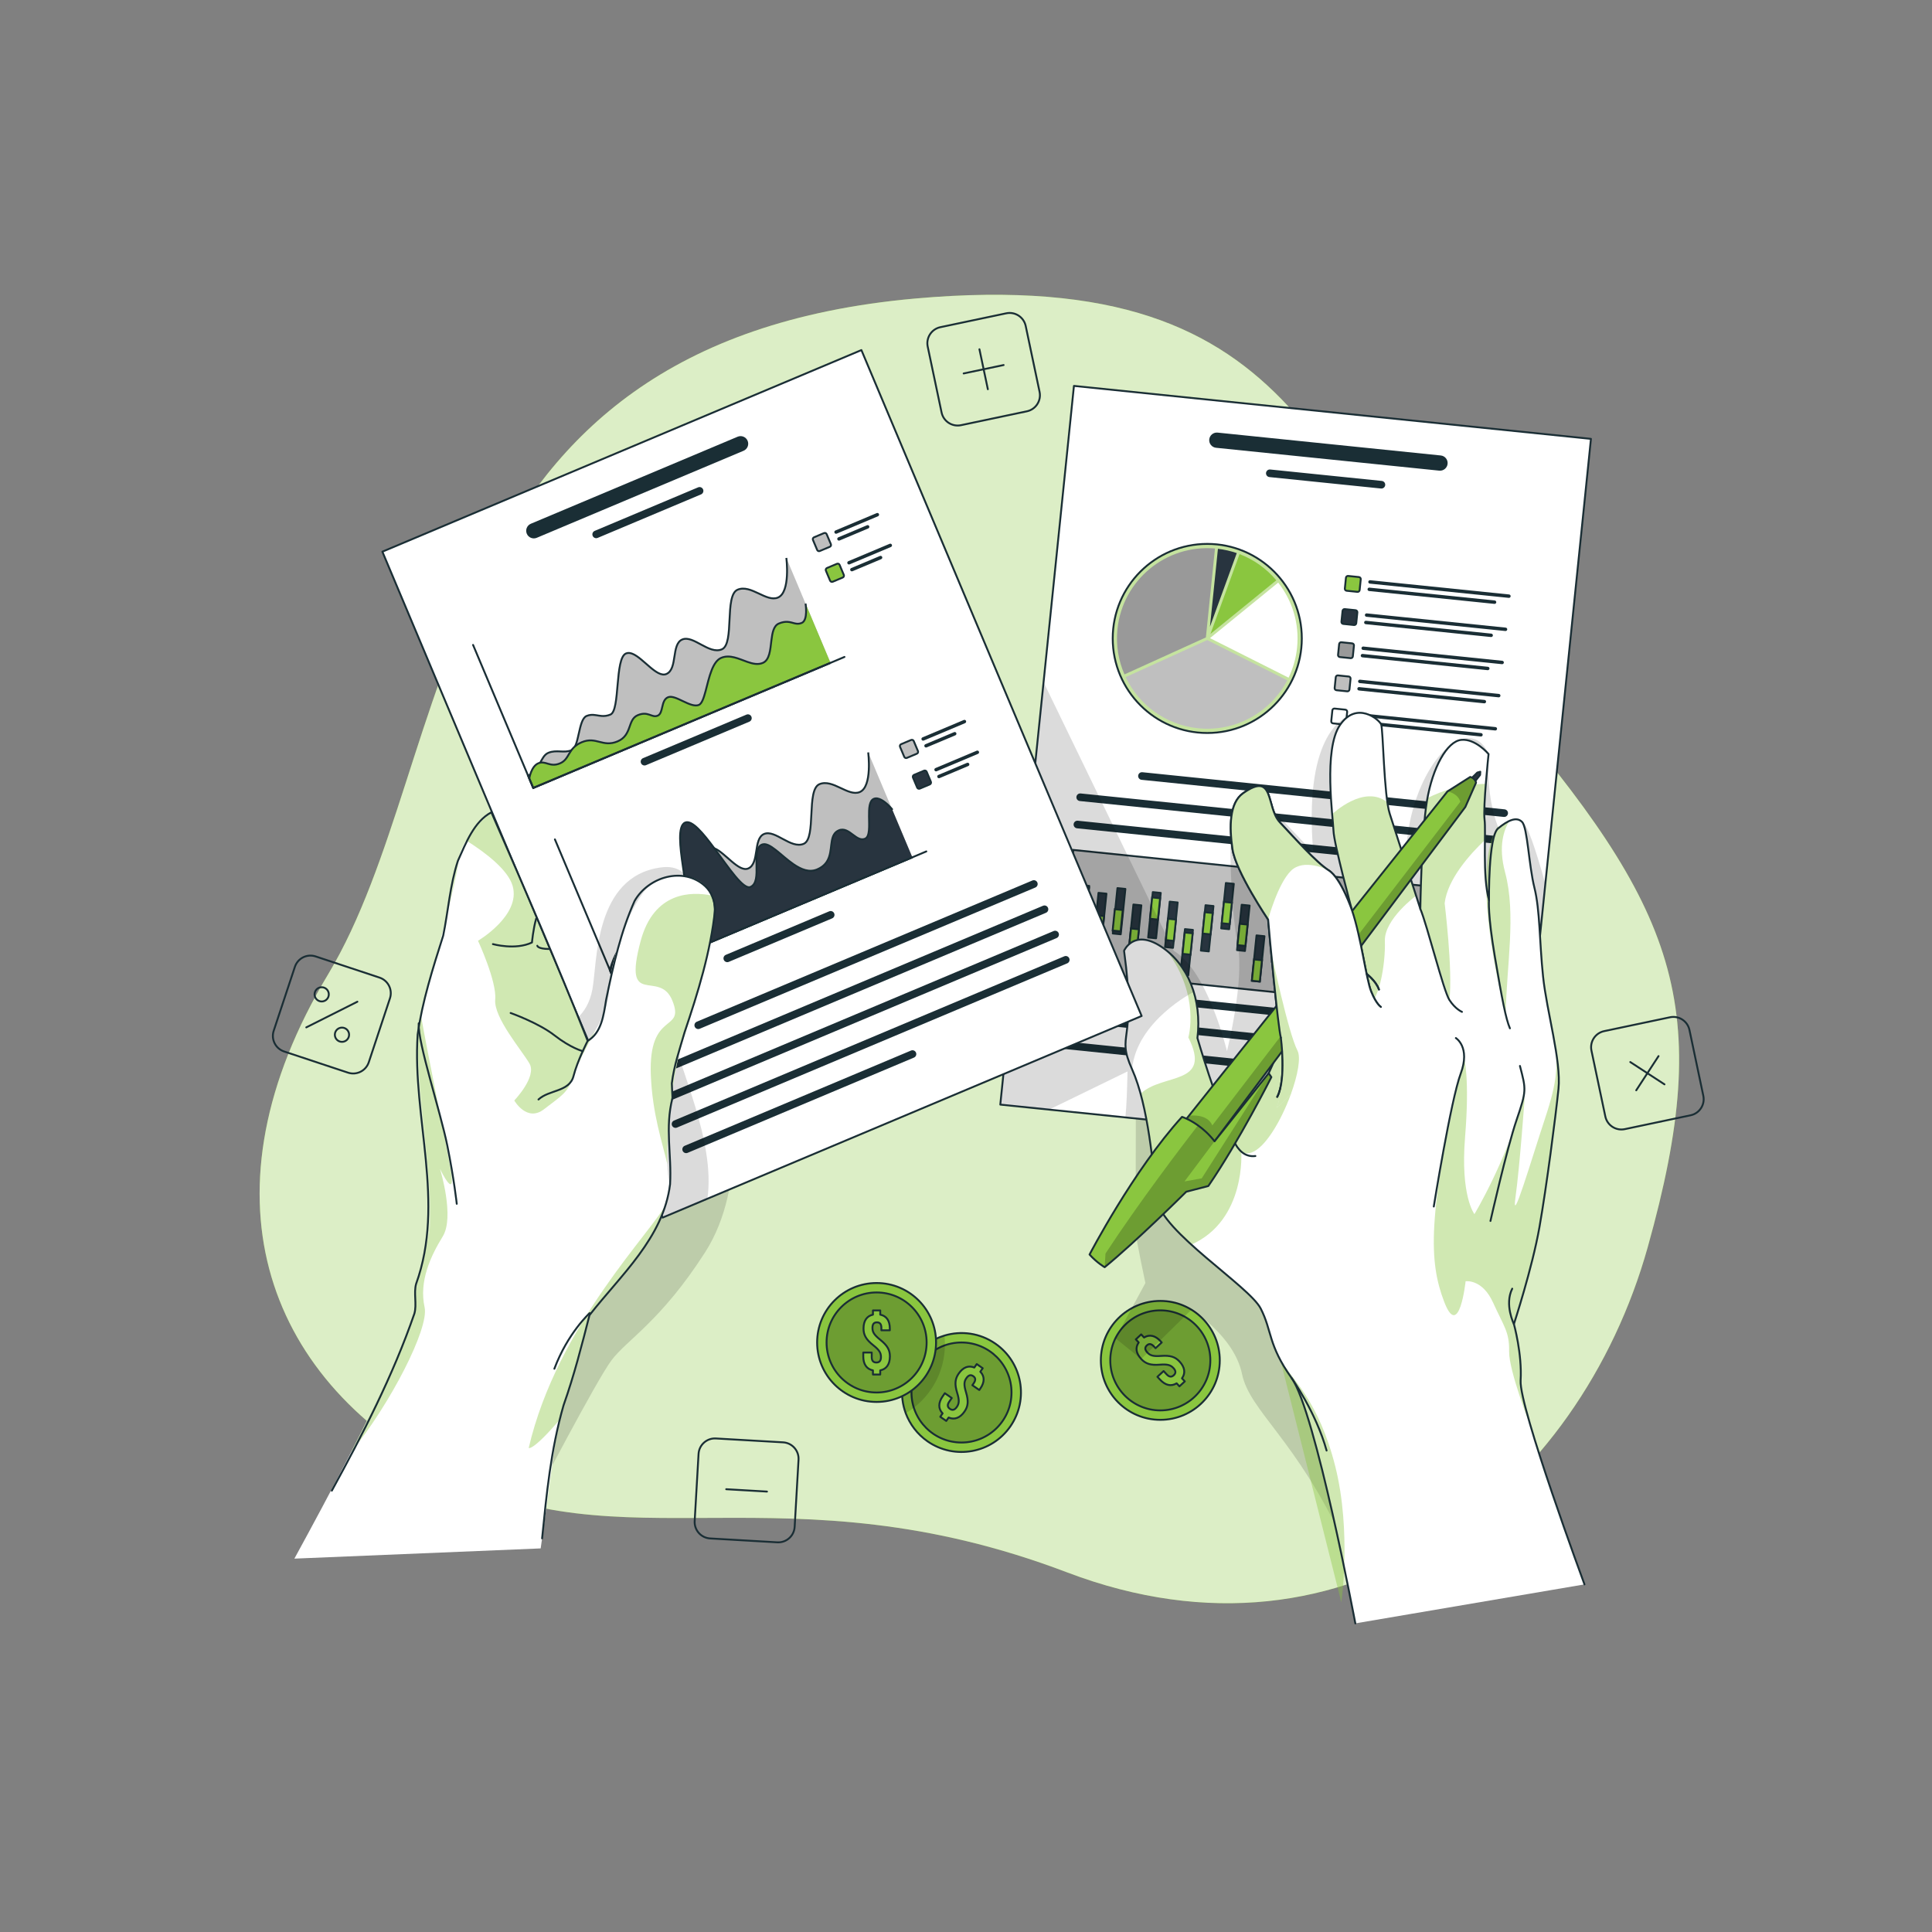 <?xml version="1.0" encoding="utf-8"?>
<!-- Generator: Adobe Illustrator 14.0.0, SVG Export Plug-In . SVG Version: 6.00 Build 43363)  -->
<!DOCTYPE svg PUBLIC "-//W3C//DTD SVG 1.1//EN" "http://www.w3.org/Graphics/SVG/1.1/DTD/svg11.dtd">
<svg version="1.1" id="Layer_1" xmlns="http://www.w3.org/2000/svg" xmlns:xlink="http://www.w3.org/1999/xlink" x="0px" y="0px"
	 width="1024px" height="1024px" viewBox="0 0 1024 1024" enable-background="new 0 0 1024 1024" xml:space="preserve">
<rect x="0" y="0" width="1024" height="1024" fill="#808080" stroke="none"/>
<path fill="#8AC63F" d="M485.162,158.217c212.159-18.896,212.521,100.806,308.11,212.321
	c95.595,111.516,116.054,162.075,80.019,290.625c-36.037,128.551-157.477,229.322-307.703,172.225
	c-150.229-57.098-236.287-2.265-331.044-52.968c-94.755-50.703-129.941-148.664-60.583-264.115
	C243.318,400.853,223.559,181.516,485.162,158.217"/>
<g opacity="0.7">
	<g>
		<defs>
			<rect id="SVGID_1_" x="137.602" y="156.243" width="752.366" height="693.505"/>
		</defs>
		<clipPath id="SVGID_2_">
			<use xlink:href="#SVGID_1_"  overflow="visible"/>
		</clipPath>
		<path clip-path="url(#SVGID_2_)" fill="#FFFFFF" d="M485.162,158.217c212.159-18.896,212.521,100.806,308.11,212.321
			c95.595,111.516,116.054,162.075,80.019,290.625c-36.037,128.551-157.477,229.322-307.703,172.225
			c-150.229-57.098-236.287-2.265-331.044-52.968c-94.755-50.703-129.941-148.664-60.583-264.115
			C243.318,400.853,223.559,181.516,485.162,158.217"/>
	</g>
</g>
<path fill="none" stroke="#1A2E35" stroke-linecap="round" stroke-linejoin="round" stroke-miterlimit="10" d="M544.27,218.003
	l-34.902,7.351c-4.704,0.99-9.322-2.021-10.314-6.726l-7.35-34.901c-0.991-4.706,2.02-9.323,6.725-10.314l34.9-7.35
	c4.707-0.992,9.324,2.018,10.316,6.723l7.35,34.903C551.985,212.395,548.976,217.013,544.27,218.003z"/>
<line fill="none" stroke="#1A2E35" stroke-linecap="round" stroke-linejoin="round" stroke-miterlimit="10" x1="519.12" y1="185.118" x2="523.579" y2="206.298"/>
<line fill="none" stroke="#1A2E35" stroke-linecap="round" stroke-linejoin="round" stroke-miterlimit="10" x1="531.939" y1="193.478" x2="510.758" y2="197.937"/>
<path fill="none" stroke="#1A2E35" stroke-linecap="round" stroke-linejoin="round" stroke-miterlimit="10" d="M896.07,591.117
	l-34.899,7.35c-4.708,0.989-9.324-2.021-10.316-6.725l-7.35-34.905c-0.992-4.703,2.02-9.32,6.725-10.312l34.901-7.351
	c4.704-0.991,9.324,2.02,10.314,6.725l7.352,34.903C903.786,585.508,900.775,590.125,896.07,591.117z"/>
<line fill="none" stroke="#1A2E35" stroke-linecap="round" stroke-linejoin="round" stroke-miterlimit="10" x1="879.061" y1="559.754" x2="867.237" y2="577.886"/>
<line fill="none" stroke="#1A2E35" stroke-linecap="round" stroke-linejoin="round" stroke-miterlimit="10" x1="882.214" y1="574.73" x2="864.084" y2="562.907"/>
<path fill="none" stroke="#1A2E35" stroke-linecap="round" stroke-linejoin="round" stroke-miterlimit="10" d="M411.989,817.464
	l-35.607-2.057c-4.802-0.277-8.469-4.393-8.191-9.193l2.056-35.606c0.276-4.802,4.394-8.469,9.194-8.191l35.608,2.055
	c4.8,0.277,8.467,4.395,8.19,9.197l-2.056,35.604C420.905,814.074,416.791,817.741,411.989,817.464z"/>
<line fill="none" stroke="#1A2E35" stroke-linecap="round" stroke-linejoin="round" stroke-miterlimit="10" x1="406.519" y1="790.563" x2="384.911" y2="789.316"/>
<path fill="none" stroke="#1A2E35" stroke-linecap="round" stroke-linejoin="round" stroke-miterlimit="10" d="M184.458,568.53
	l-33.857-11.216c-4.564-1.512-7.039-6.438-5.527-11.002l11.216-33.858c1.514-4.565,6.438-7.038,11.003-5.528l33.857,11.219
	c4.566,1.512,7.041,6.438,5.529,11.003l-11.217,33.856C193.95,567.569,189.024,570.043,184.458,568.53z"/>
<line fill="none" stroke="#1A2E35" stroke-linecap="round" stroke-linejoin="round" stroke-miterlimit="10" x1="189.416" y1="530.928" x2="162.336" y2="544.531"/>
<circle fill="none" stroke="#1A2E35" stroke-linecap="round" stroke-linejoin="round" stroke-miterlimit="10" cx="170.502" cy="527.029" r="3.778"/>
<circle fill="none" stroke="#1A2E35" stroke-linecap="round" stroke-linejoin="round" stroke-miterlimit="10" cx="181.251" cy="548.428" r="3.779"/>
<path fill="#8AC63F" d="M535.53,755.98c-9.886,14.316-29.522,17.891-43.839,8.006c-5.525-3.832-9.442-9.101-11.632-14.95
	c-3.438-9.322-2.445-20.115,3.626-28.908c4.242-6.123,10.263-10.279,16.883-12.247c8.86-2.668,18.781-1.403,26.975,4.26
	C541.859,722.025,545.435,741.663,535.53,755.98"/>
<g>
	<defs>
		<path id="SVGID_3_" d="M500.567,707.881c-6.619,1.968-12.64,6.124-16.882,12.247c-6.073,8.792-7.065,19.584-3.626,28.908
			c2.189,5.85,6.106,11.118,11.631,14.948c14.317,9.887,33.954,6.312,43.84-8.003c9.904-14.316,6.327-33.956-7.987-43.841
			c-5.469-3.778-11.706-5.6-17.884-5.6C506.58,706.541,503.515,706.992,500.567,707.881"/>
	</defs>
	<clipPath id="SVGID_4_">
		<use xlink:href="#SVGID_3_"  overflow="visible"/>
	</clipPath>
	<g opacity="0.3" clip-path="url(#SVGID_4_)">
		<g>
			<defs>
				<rect id="SVGID_5_" x="483.097" y="711.537" width="53.033" height="53.033"/>
			</defs>
			<clipPath id="SVGID_6_">
				<use xlink:href="#SVGID_5_"  overflow="visible"/>
			</clipPath>
			<g opacity="0.7" clip-path="url(#SVGID_6_)">
				<g>
					<defs>
						<rect id="SVGID_7_" x="483.097" y="711.537" width="53.033" height="53.033"/>
					</defs>
					<clipPath id="SVGID_8_">
						<use xlink:href="#SVGID_7_"  overflow="visible"/>
					</clipPath>
					<path clip-path="url(#SVGID_8_)" d="M531.421,753.134c-8.328,12.045-24.842,15.059-36.885,6.729
						c-12.045-8.328-15.06-24.842-6.731-36.887c8.329-12.046,24.843-15.059,36.887-6.73
						C536.736,724.575,539.75,741.089,531.421,753.134"/>
				</g>
			</g>
		</g>
	</g>
	
		<circle clip-path="url(#SVGID_4_)" fill="none" stroke="#1A2E35" stroke-linecap="round" stroke-linejoin="round" stroke-miterlimit="10" cx="509.613" cy="738.055" r="26.513"/>
	<path clip-path="url(#SVGID_4_)" fill="#8AC63F" d="M516.409,724.822l1.273-1.841l3.182,2.201l-1.272,1.841
		c2.37,2.473,2.318,5.572-0.007,8.934l-0.538,0.778l-3.678-2.542l0.708-1.026c1.223-1.771,0.98-2.93-0.256-3.785
		c-1.237-0.858-2.412-0.676-3.635,1.095c-1.224,1.766-1.371,3.496-0.197,7.392c1.424,4.749,1.174,7.451-0.782,10.282
		c-2.324,3.361-5.267,4.516-8.417,3.174l-1.247,1.805l-3.183-2.202l1.246-1.804c-2.403-2.499-2.326-5.633-0.003-8.995l1.175-1.699
		l3.68,2.544l-1.345,1.946c-1.223,1.77-0.886,2.943,0.353,3.799s2.457,0.758,3.679-1.013c1.223-1.767,1.395-3.529,0.197-7.39
		c-1.448-4.714-1.174-7.453,0.783-10.283C510.424,724.707,513.271,723.539,516.409,724.822"/>
	
		<path clip-path="url(#SVGID_4_)" fill="none" stroke="#1A2E35" stroke-linecap="round" stroke-linejoin="round" stroke-miterlimit="10" d="
		M516.409,724.822l1.273-1.841l3.182,2.201l-1.272,1.841c2.37,2.473,2.318,5.572-0.007,8.934l-0.538,0.778l-3.678-2.542l0.708-1.026
		c1.223-1.771,0.98-2.93-0.256-3.785c-1.237-0.858-2.412-0.676-3.635,1.095c-1.224,1.766-1.371,3.496-0.197,7.392
		c1.424,4.749,1.174,7.451-0.782,10.282c-2.324,3.361-5.267,4.516-8.417,3.174l-1.247,1.805l-3.183-2.202l1.246-1.804
		c-2.403-2.499-2.326-5.633-0.003-8.995l1.175-1.699l3.68,2.544l-1.345,1.946c-1.223,1.77-0.886,2.943,0.353,3.799
		s2.457,0.758,3.679-1.013c1.223-1.767,1.395-3.529,0.197-7.39c-1.448-4.714-1.174-7.453,0.783-10.283
		C510.424,724.707,513.271,723.539,516.409,724.822z"/>
	<g opacity="0.2" clip-path="url(#SVGID_4_)">
		<g>
			<defs>
				<rect id="SVGID_9_" x="478.096" y="707.881" width="22.729" height="41.155"/>
			</defs>
			<clipPath id="SVGID_10_">
				<use xlink:href="#SVGID_9_"  overflow="visible"/>
			</clipPath>
			<g opacity="0.7" clip-path="url(#SVGID_10_)">
				<g>
					<defs>
						<rect id="SVGID_11_" x="478.096" y="707.881" width="22.729" height="41.155"/>
					</defs>
					<clipPath id="SVGID_12_">
						<use xlink:href="#SVGID_11_"  overflow="visible"/>
					</clipPath>
					<path clip-path="url(#SVGID_12_)" d="M500.825,712.517c0,15.531-8.331,29.113-20.766,36.52
						c-3.438-9.324-2.445-20.116,3.626-28.908c4.242-6.123,10.263-10.279,16.883-12.247
						C500.739,709.404,500.825,710.942,500.825,712.517"/>
				</g>
			</g>
		</g>
	</g>
</g>
<path fill="none" stroke="#1A2E35" stroke-linecap="round" stroke-linejoin="round" stroke-miterlimit="10" d="M535.53,755.98
	c-9.886,14.316-29.522,17.891-43.839,8.006c-5.525-3.832-9.442-9.101-11.632-14.95c-3.438-9.322-2.445-20.115,3.626-28.908
	c4.242-6.123,10.263-10.279,16.883-12.247c8.86-2.668,18.781-1.403,26.975,4.26C541.859,722.025,545.435,741.663,535.53,755.98z"/>
<path fill="#8AC63F" d="M496.13,711.539c0,17.405-14.11,31.516-31.515,31.516c-17.406,0-31.516-14.11-31.516-31.516
	s14.11-31.517,31.516-31.517C482.02,680.022,496.13,694.134,496.13,711.539"/>
<circle fill="none" stroke="#1A2E35" stroke-linecap="round" stroke-linejoin="round" stroke-miterlimit="10" cx="464.614" cy="711.539" r="31.516"/>
<g opacity="0.3">
	<g>
		<defs>
			<rect id="SVGID_13_" x="438.1" y="685.023" width="53.03" height="53.028"/>
		</defs>
		<clipPath id="SVGID_14_">
			<use xlink:href="#SVGID_13_"  overflow="visible"/>
		</clipPath>
		<g opacity="0.7" clip-path="url(#SVGID_14_)">
			<g>
				<defs>
					<rect id="SVGID_15_" x="438.1" y="685.023" width="53.03" height="53.028"/>
				</defs>
				<clipPath id="SVGID_16_">
					<use xlink:href="#SVGID_15_"  overflow="visible"/>
				</clipPath>
				<path clip-path="url(#SVGID_16_)" d="M491.129,711.539c0,14.643-11.871,26.513-26.514,26.513s-26.514-11.87-26.514-26.513
					c0-14.645,11.871-26.516,26.514-26.516S491.129,696.895,491.129,711.539"/>
			</g>
		</g>
	</g>
</g>
<circle fill="none" stroke="#1A2E35" stroke-linecap="round" stroke-linejoin="round" stroke-miterlimit="10" cx="464.615" cy="711.539" r="26.514"/>
<path fill="#8AC63F" d="M462.679,696.788v-2.237h3.87v2.237c3.355,0.687,5.076,3.267,5.076,7.352v0.948h-4.473v-1.246
	c0-2.151-0.861-2.967-2.366-2.967c-1.503,0-2.366,0.815-2.366,2.967c0,2.148,0.862,3.653,4.042,6.192
	c3.873,3.095,5.205,5.46,5.205,8.901c0,4.086-1.763,6.71-5.119,7.396v2.195h-3.87v-2.195c-3.397-0.687-5.118-3.311-5.118-7.396
	v-2.064h4.475v2.365c0,2.149,0.944,2.923,2.45,2.923c1.505,0,2.45-0.773,2.45-2.923s-0.858-3.7-4.042-6.193
	c-3.871-3.054-5.205-5.459-5.205-8.903C457.689,700.097,459.367,697.518,462.679,696.788"/>
<path fill="none" stroke="#1A2E35" stroke-linecap="round" stroke-linejoin="round" stroke-miterlimit="10" d="M462.679,696.788
	v-2.237h3.87v2.237c3.355,0.687,5.076,3.267,5.076,7.352v0.948h-4.473v-1.246c0-2.151-0.861-2.967-2.366-2.967
	c-1.503,0-2.366,0.815-2.366,2.967c0,2.148,0.862,3.653,4.042,6.192c3.873,3.095,5.205,5.46,5.205,8.901
	c0,4.086-1.763,6.71-5.119,7.396v2.195h-3.87v-2.195c-3.397-0.687-5.118-3.311-5.118-7.396v-2.064h4.475v2.365
	c0,2.149,0.944,2.923,2.45,2.923c1.505,0,2.45-0.773,2.45-2.923s-0.858-3.7-4.042-6.193c-3.871-3.054-5.205-5.459-5.205-8.903
	C457.689,700.097,459.367,697.518,462.679,696.788z"/>
<path fill="#8AC63F" d="M638.083,699.579c11.845,12.755,11.107,32.696-1.646,44.543c-12.754,11.843-32.695,11.108-44.54-1.647
	c-11.845-12.755-11.107-32.696,1.646-44.539C606.297,686.089,626.236,686.827,638.083,699.579"/>
<circle fill="none" stroke="#1A2E35" stroke-linecap="round" stroke-linejoin="round" stroke-miterlimit="10" cx="614.99" cy="721.027" r="31.516"/>
<g opacity="0.3">
	<g>
		<defs>
			<rect id="SVGID_17_" x="588.476" y="694.515" width="53.029" height="53.028"/>
		</defs>
		<clipPath id="SVGID_18_">
			<use xlink:href="#SVGID_17_"  overflow="visible"/>
		</clipPath>
		<g opacity="0.7" clip-path="url(#SVGID_18_)">
			<g>
				<defs>
					<rect id="SVGID_19_" x="588.476" y="694.515" width="53.029" height="53.028"/>
				</defs>
				<clipPath id="SVGID_20_">
					<use xlink:href="#SVGID_19_"  overflow="visible"/>
				</clipPath>
				<path clip-path="url(#SVGID_20_)" d="M634.418,702.983c9.966,10.729,9.346,27.508-1.383,37.472
					c-10.731,9.964-27.509,9.346-37.473-1.385c-9.965-10.73-9.346-27.505,1.384-37.472
					C607.677,691.635,624.452,692.254,634.418,702.983"/>
			</g>
		</g>
	</g>
</g>
<circle fill="none" stroke="#1A2E35" stroke-linecap="round" stroke-linejoin="round" stroke-miterlimit="10" cx="614.99" cy="721.027" r="26.514"/>
<path fill="#8AC63F" d="M603.534,711.536l-1.522-1.638l2.837-2.636l1.521,1.641c2.927-1.78,5.941-1.062,8.722,1.931l0.645,0.698
	l-3.277,3.042l-0.849-0.914c-1.464-1.576-2.649-1.59-3.752-0.564c-1.103,1.022-1.179,2.209,0.284,3.785
	c1.463,1.574,3.12,2.092,7.18,1.784c4.94-0.364,7.528,0.461,9.872,2.983c2.779,2.993,3.271,6.115,1.28,8.901l1.494,1.608
	l-2.837,2.635l-1.493-1.609c-2.958,1.808-6.002,1.058-8.781-1.936l-1.406-1.514l3.277-3.045l1.61,1.734
	c1.463,1.576,2.683,1.5,3.785,0.474c1.103-1.025,1.27-2.233-0.194-3.812c-1.463-1.573-3.146-2.123-7.176-1.784
	c-4.914,0.395-7.528-0.462-9.87-2.983C602.133,717.357,601.604,714.325,603.534,711.536"/>
<path fill="none" stroke="#1A2E35" stroke-linecap="round" stroke-linejoin="round" stroke-miterlimit="10" d="M603.534,711.536
	l-1.522-1.638l2.837-2.636l1.521,1.641c2.927-1.78,5.941-1.062,8.722,1.931l0.645,0.698l-3.277,3.042l-0.849-0.914
	c-1.464-1.576-2.649-1.59-3.752-0.564c-1.103,1.022-1.179,2.209,0.284,3.785c1.463,1.574,3.12,2.092,7.18,1.784
	c4.94-0.364,7.528,0.461,9.872,2.983c2.779,2.993,3.271,6.115,1.28,8.901l1.494,1.608l-2.837,2.635l-1.493-1.609
	c-2.958,1.808-6.002,1.058-8.781-1.936l-1.406-1.514l3.277-3.045l1.61,1.734c1.463,1.576,2.683,1.5,3.785,0.474
	c1.103-1.025,1.27-2.233-0.194-3.812c-1.463-1.573-3.146-2.123-7.176-1.784c-4.914,0.395-7.528-0.462-9.87-2.983
	C602.133,717.357,601.604,714.325,603.534,711.536z"/>
<g opacity="0.2">
	<g>
		<defs>
			<rect id="SVGID_21_" x="591.211" y="584.015" width="176.158" height="244.783"/>
		</defs>
		<clipPath id="SVGID_22_">
			<use xlink:href="#SVGID_21_"  overflow="visible"/>
		</clipPath>
		<g opacity="0.7" clip-path="url(#SVGID_22_)">
			<g>
				<defs>
					<rect id="SVGID_23_" x="591.211" y="584.015" width="176.158" height="244.783"/>
				</defs>
				<clipPath id="SVGID_24_">
					<use xlink:href="#SVGID_23_"  overflow="visible"/>
				</clipPath>
				<path clip-path="url(#SVGID_24_)" d="M602.012,584.015c0,0-0.133,65.402,0,69.221c0.131,3.82,5.078,26.787,5.078,26.787
					l-15.879,29.275l13.673,11.021l26.598-26.148c0,0,22.65,13.993,26.791,34.003c4.142,20.008,28.783,34.586,54.354,90.001
					c25.573,55.417,54.742-124.004,54.742-124.004l-78.899-99.335L602.012,584.015z"/>
			</g>
		</g>
	</g>
</g>
<polygon fill="#FFFFFF" points="843.23,232.606 819.06,468.447 804.196,613.53 596.475,592.253 556.057,588.113 530.177,585.461 
	553.114,361.56 569.209,204.537 "/>
<g>
	<defs>
		<polygon id="SVGID_25_" points="553.113,361.561 530.175,585.461 556.057,588.113 596.475,592.253 804.196,613.532 
			819.06,468.447 843.229,232.605 569.209,204.537 		"/>
	</defs>
	<clipPath id="SVGID_26_">
		<use xlink:href="#SVGID_25_"  overflow="visible"/>
	</clipPath>
	<path clip-path="url(#SVGID_26_)" fill="#1A2E35" d="M763.646,241.411l-118.284-12.12c-2.222-0.228-4.206,1.387-4.435,3.607
		c-0.226,2.22,1.388,4.205,3.609,4.433l118.284,12.122c2.222,0.227,4.206-1.387,4.433-3.61
		C767.481,243.622,765.866,241.638,763.646,241.411"/>
	<path clip-path="url(#SVGID_26_)" fill="#1A2E35" d="M732.382,254.903l-59.145-6.06c-1.108-0.115-2.101,0.693-2.215,1.805
		c-0.113,1.11,0.695,2.102,1.805,2.215l59.142,6.061c1.111,0.114,2.102-0.693,2.219-1.805
		C734.299,256.008,733.492,255.016,732.382,254.903"/>
	<path clip-path="url(#SVGID_26_)" fill="#1A2E35" d="M797.452,428.966l-191.979-19.672c-1.111-0.113-2.102,0.694-2.219,1.805
		c-0.112,1.11,0.695,2.102,1.806,2.217l191.98,19.672c1.108,0.113,2.102-0.695,2.217-1.805S798.562,429.081,797.452,428.966"/>
	<path clip-path="url(#SVGID_26_)" fill="#1A2E35" d="M795.972,443.422l-223.235-22.876c-1.11-0.113-2.103,0.695-2.218,1.805
		c-0.113,1.11,0.694,2.102,1.806,2.217l223.235,22.875c1.11,0.114,2.103-0.695,2.216-1.805
		C797.89,444.527,797.081,443.535,795.972,443.422"/>
	<path clip-path="url(#SVGID_26_)" fill="#1A2E35" d="M731.979,451.472l-160.724-16.469c-1.11-0.114-2.103,0.692-2.216,1.803
		c-0.114,1.111,0.694,2.102,1.804,2.217l160.724,16.47c1.11,0.113,2.103-0.695,2.217-1.805
		C733.896,452.577,733.088,451.585,731.979,451.472"/>
	
		<rect x="645.957" y="380.892" transform="matrix(0.102 -0.995 0.995 0.102 117.465 1118.124)" clip-path="url(#SVGID_26_)" fill="#BFBFBF" width="64.082" height="226.224"/>
	
		<rect x="645.957" y="380.892" transform="matrix(0.102 -0.995 0.995 0.102 117.465 1118.124)" clip-path="url(#SVGID_26_)" fill="none" stroke="#1A2E35" stroke-miterlimit="10" width="64.082" height="226.224"/>
	<path clip-path="url(#SVGID_26_)" fill="#8AC63F" d="M689.722,343.498c-2.821,27.528-27.429,47.558-54.956,44.737
		c-27.528-2.82-47.56-27.423-44.737-54.954c2.82-27.528,27.425-47.558,54.955-44.737
		C672.511,291.364,692.541,315.967,689.722,343.498"/>
</g>
<g>
	<defs>
		<path id="SVGID_27_" d="M590.028,333.282c-2.821,27.528,17.209,52.134,44.737,54.954c27.531,2.822,52.133-17.209,54.956-44.738
			c2.819-27.53-17.211-52.134-44.74-54.954c-1.735-0.178-3.46-0.265-5.168-0.265C614.437,288.279,592.671,307.489,590.028,333.282"
			/>
	</defs>
	<clipPath id="SVGID_28_">
		<use xlink:href="#SVGID_27_"  overflow="visible"/>
	</clipPath>
	<g opacity="0.5" clip-path="url(#SVGID_28_)">
		<g>
			<defs>
				<rect id="SVGID_29_" x="589.763" y="288.279" width="100.223" height="100.222"/>
			</defs>
			<clipPath id="SVGID_30_">
				<use xlink:href="#SVGID_29_"  overflow="visible"/>
			</clipPath>
			<path clip-path="url(#SVGID_30_)" fill="#FFFFFF" d="M689.722,343.498c-2.821,27.528-27.429,47.558-54.956,44.737
				c-27.528-2.82-47.56-27.423-44.737-54.954c2.82-27.528,27.425-47.558,54.955-44.737
				C672.511,291.364,692.541,315.967,689.722,343.498"/>
		</g>
	</g>
</g>
<g>
	<defs>
		<polygon id="SVGID_31_" points="553.113,361.561 530.175,585.461 556.057,588.113 596.475,592.253 804.196,613.532 
			819.06,468.447 843.229,232.605 569.209,204.537 		"/>
	</defs>
	<clipPath id="SVGID_32_">
		<use xlink:href="#SVGID_31_"  overflow="visible"/>
	</clipPath>
	<circle clip-path="url(#SVGID_32_)" fill="none" stroke="#1A2E35" stroke-miterlimit="10" cx="639.875" cy="338.389" r="50.108"/>
	<path clip-path="url(#SVGID_32_)" fill="#FFFFFF" d="M641.312,338.224l41.668,20.963c2.352-4.875,3.915-10.234,4.5-15.93
		c1.318-12.865-2.596-25.052-10.013-34.468L641.312,338.224z"/>
	<path clip-path="url(#SVGID_32_)" fill="#8AC63F" d="M641.587,335.972l34.888-28.401c-5.141-6.112-11.803-10.945-19.486-13.883
		l-6.291,17.278L641.587,335.972z"/>
	<path clip-path="url(#SVGID_32_)" fill="#28343F" d="M645.532,290.875l-4.232,41.294l14.21-39.013
		C652.334,292.061,649,291.287,645.532,290.875"/>
	<path clip-path="url(#SVGID_32_)" fill="#999999" d="M639.14,337.852l4.831-47.138c-25.973-2.236-49.033,16.758-51.7,42.788
		c-0.869,8.478,0.543,16.657,3.718,23.949L639.14,337.852z"/>
	<path clip-path="url(#SVGID_32_)" fill="#BFBFBF" d="M634.996,385.984c20.044,2.054,38.45-8.583,47.269-25.399l-42.406-21.334
		l-43.229,19.635C603.569,373.485,617.74,384.215,634.996,385.984"/>
	<path clip-path="url(#SVGID_32_)" fill="#8AC63F" d="M719.464,313.699l-5.716-0.584c-0.588-0.061-1.016-0.587-0.955-1.175
		l0.584-5.715c0.062-0.588,0.589-1.016,1.177-0.956l5.714,0.586c0.588,0.06,1.016,0.585,0.956,1.175l-0.585,5.712
		C720.577,313.331,720.053,313.761,719.464,313.699"/>
	<path clip-path="url(#SVGID_32_)" fill="none" stroke="#1A2E35" stroke-miterlimit="10" d="M719.464,313.699l-5.716-0.584
		c-0.588-0.061-1.016-0.587-0.955-1.175l0.584-5.715c0.062-0.588,0.589-1.016,1.177-0.956l5.714,0.586
		c0.588,0.06,1.016,0.585,0.956,1.175l-0.585,5.712C720.577,313.331,720.053,313.761,719.464,313.699z"/>
	<path clip-path="url(#SVGID_32_)" fill="#1A2E35" d="M799.677,316.884l-73.645-7.547c-0.498-0.051-0.86-0.496-0.809-0.993
		c0.05-0.5,0.496-0.861,0.994-0.809l73.645,7.546c0.497,0.051,0.86,0.494,0.81,0.993
		C800.619,316.573,800.178,316.936,799.677,316.884"/>
	<path clip-path="url(#SVGID_32_)" fill="#1A2E35" d="M792.062,320.068l-66.431-6.808c-0.498-0.051-0.862-0.496-0.811-0.994
		c0.052-0.499,0.496-0.86,0.994-0.809l66.433,6.808c0.498,0.052,0.86,0.495,0.811,0.994
		C793.005,319.756,792.564,320.119,792.062,320.068"/>
	<path clip-path="url(#SVGID_32_)" fill="#28343F" d="M717.664,331.271l-5.713-0.585c-0.592-0.06-1.02-0.587-0.959-1.175
		l0.585-5.715c0.062-0.588,0.588-1.016,1.176-0.956l5.714,0.585c0.588,0.062,1.016,0.586,0.956,1.175l-0.585,5.714
		C718.777,330.903,718.252,331.331,717.664,331.271"/>
	
		<path clip-path="url(#SVGID_32_)" fill="none" stroke="#1A2E35" stroke-linecap="round" stroke-linejoin="round" stroke-miterlimit="10" d="
		M717.664,331.271l-5.713-0.585c-0.592-0.06-1.02-0.587-0.959-1.175l0.585-5.715c0.062-0.588,0.588-1.016,1.176-0.956l5.714,0.585
		c0.588,0.062,1.016,0.586,0.956,1.175l-0.585,5.714C718.777,330.903,718.252,331.331,717.664,331.271z"/>
	<path clip-path="url(#SVGID_32_)" fill="#1A2E35" d="M797.876,334.455l-73.645-7.547c-0.498-0.051-0.86-0.496-0.809-0.994
		c0.051-0.498,0.496-0.86,0.994-0.808l73.645,7.546c0.498,0.052,0.86,0.496,0.81,0.994
		C798.819,334.144,798.377,334.506,797.876,334.455"/>
	<path clip-path="url(#SVGID_32_)" fill="#1A2E35" d="M790.263,337.639l-66.432-6.808c-0.498-0.051-0.862-0.496-0.811-0.994
		c0.052-0.498,0.496-0.86,0.995-0.809l66.432,6.808c0.498,0.051,0.86,0.495,0.811,0.993
		C791.204,337.327,790.764,337.69,790.263,337.639"/>
	<path clip-path="url(#SVGID_32_)" fill="#999999" d="M715.863,348.842l-5.713-0.585c-0.592-0.062-1.02-0.589-0.959-1.175
		l0.585-5.715c0.062-0.588,0.588-1.016,1.176-0.956l5.713,0.584c0.589,0.061,1.017,0.587,0.957,1.175l-0.585,5.713
		C716.978,348.475,716.451,348.902,715.863,348.842"/>
	
		<path clip-path="url(#SVGID_32_)" fill="none" stroke="#1A2E35" stroke-linecap="round" stroke-linejoin="round" stroke-miterlimit="10" d="
		M715.863,348.842l-5.713-0.585c-0.592-0.062-1.02-0.589-0.959-1.175l0.585-5.715c0.062-0.588,0.588-1.016,1.176-0.956l5.713,0.584
		c0.589,0.061,1.017,0.587,0.957,1.175l-0.585,5.713C716.978,348.475,716.451,348.902,715.863,348.842z"/>
	<path clip-path="url(#SVGID_32_)" fill="#1A2E35" d="M796.075,352.027l-73.645-7.547c-0.497-0.051-0.86-0.496-0.809-0.994
		c0.051-0.498,0.496-0.86,0.992-0.808l73.646,7.547c0.498,0.051,0.86,0.493,0.811,0.993
		C797.018,351.715,796.576,352.079,796.075,352.027"/>
	<path clip-path="url(#SVGID_32_)" fill="#1A2E35" d="M788.462,355.21l-66.432-6.808c-0.498-0.051-0.858-0.496-0.811-0.994
		c0.052-0.499,0.496-0.86,0.996-0.809l66.432,6.809c0.497,0.051,0.859,0.494,0.81,0.993
		C789.405,354.899,788.963,355.262,788.462,355.21"/>
	<path clip-path="url(#SVGID_32_)" fill="#BFBFBF" d="M714.062,366.413l-5.713-0.584c-0.592-0.061-1.02-0.587-0.959-1.175
		l0.585-5.715c0.062-0.588,0.588-1.016,1.176-0.956l5.714,0.587c0.589,0.06,1.016,0.584,0.956,1.173l-0.585,5.714
		C715.177,366.045,714.65,366.473,714.062,366.413"/>
	<path clip-path="url(#SVGID_32_)" fill="none" stroke="#1A2E35" stroke-miterlimit="10" d="M714.062,366.413l-5.713-0.584
		c-0.592-0.061-1.02-0.587-0.959-1.175l0.585-5.715c0.062-0.588,0.588-1.016,1.176-0.956l5.714,0.587
		c0.589,0.06,1.016,0.584,0.956,1.173l-0.585,5.714C715.177,366.045,714.65,366.473,714.062,366.413z"/>
	<path clip-path="url(#SVGID_32_)" fill="#1A2E35" d="M794.274,369.598l-73.645-7.547c-0.497-0.051-0.86-0.496-0.809-0.994
		c0.051-0.498,0.496-0.86,0.994-0.809l73.645,7.546c0.498,0.052,0.86,0.496,0.811,0.994
		C795.217,369.286,794.775,369.648,794.274,369.598"/>
	<path clip-path="url(#SVGID_32_)" fill="#1A2E35" d="M786.662,372.781l-66.433-6.808c-0.498-0.051-0.86-0.496-0.809-0.994
		c0.05-0.498,0.494-0.859,0.992-0.81l66.435,6.809c0.498,0.051,0.859,0.496,0.809,0.994
		C787.604,372.471,787.16,372.833,786.662,372.781"/>
	<path clip-path="url(#SVGID_32_)" fill="#FFFFFF" d="M712.262,383.985l-5.715-0.585c-0.59-0.062-1.017-0.587-0.955-1.175
		l0.585-5.715c0.06-0.588,0.586-1.016,1.174-0.956l5.713,0.584c0.59,0.061,1.018,0.586,0.957,1.175l-0.585,5.713
		C713.376,383.617,712.85,384.045,712.262,383.985"/>
	
		<path clip-path="url(#SVGID_32_)" fill="none" stroke="#1A2E35" stroke-linecap="round" stroke-linejoin="round" stroke-miterlimit="10" d="
		M712.262,383.985l-5.715-0.585c-0.59-0.062-1.017-0.587-0.955-1.175l0.585-5.715c0.06-0.588,0.586-1.016,1.174-0.956l5.713,0.584
		c0.59,0.061,1.018,0.586,0.957,1.175l-0.585,5.713C713.376,383.617,712.85,384.045,712.262,383.985z"/>
	<path clip-path="url(#SVGID_32_)" fill="#1A2E35" d="M792.474,387.169l-73.645-7.547c-0.497-0.051-0.859-0.496-0.808-0.994
		c0.05-0.498,0.496-0.86,0.993-0.808l73.645,7.546c0.498,0.052,0.86,0.496,0.811,0.994
		C793.418,386.858,792.975,387.22,792.474,387.169"/>
	<path clip-path="url(#SVGID_32_)" fill="#1A2E35" d="M784.862,390.353l-66.434-6.808c-0.498-0.051-0.86-0.496-0.809-0.994
		c0.05-0.498,0.494-0.86,0.992-0.81l66.435,6.808c0.498,0.052,0.859,0.496,0.809,0.994
		C785.804,390.042,785.359,390.404,784.862,390.353"/>
	
		<rect x="760.941" y="491.991" transform="matrix(-0.995 -0.102 0.102 -0.995 1470.73 1083.332)" clip-path="url(#SVGID_32_)" fill="#28343F" width="4.228" height="24.167"/>
	
		<rect x="760.941" y="491.991" transform="matrix(-0.995 -0.102 0.102 -0.995 1470.73 1083.332)" clip-path="url(#SVGID_32_)" fill="none" stroke="#1A2E35" stroke-linecap="round" stroke-linejoin="round" stroke-miterlimit="10" width="4.228" height="24.167"/>
	
		<rect x="760.661" y="501.126" transform="matrix(-0.995 -0.102 0.102 -0.995 1469.864 1088.802)" clip-path="url(#SVGID_32_)" fill="#8AC63F" width="4.226" height="11.376"/>
	
		<rect x="760.661" y="501.126" transform="matrix(-0.995 -0.102 0.102 -0.995 1469.864 1088.802)" clip-path="url(#SVGID_32_)" fill="none" stroke="#1A2E35" stroke-miterlimit="10" width="4.226" height="11.376"/>
	
		<rect x="771.029" y="486.893" transform="matrix(-0.995 -0.102 0.102 -0.995 1491.346 1074.226)" clip-path="url(#SVGID_32_)" fill="#28343F" width="4.226" height="24.167"/>
	
		<rect x="771.029" y="486.893" transform="matrix(-0.995 -0.102 0.102 -0.995 1491.346 1074.226)" clip-path="url(#SVGID_32_)" fill="none" stroke="#1A2E35" stroke-linecap="round" stroke-linejoin="round" stroke-miterlimit="10" width="4.226" height="24.167"/>
	
		<rect x="771.028" y="493.313" transform="matrix(-0.995 -0.102 0.102 -0.995 1491.339 1074.273)" clip-path="url(#SVGID_32_)" fill="#8AC63F" width="4.226" height="11.376"/>
	
		<rect x="771.028" y="493.313" transform="matrix(-0.995 -0.102 0.102 -0.995 1491.339 1074.273)" clip-path="url(#SVGID_32_)" fill="none" stroke="#1A2E35" stroke-miterlimit="10" width="4.226" height="11.376"/>
	
		<rect x="780.023" y="492.475" transform="matrix(-0.995 -0.102 0.102 -0.995 1508.716 1086.278)" clip-path="url(#SVGID_32_)" fill="#28343F" width="4.226" height="24.167"/>
	
		<rect x="780.023" y="492.475" transform="matrix(-0.995 -0.102 0.102 -0.995 1508.716 1086.278)" clip-path="url(#SVGID_32_)" fill="none" stroke="#1A2E35" stroke-linecap="round" stroke-linejoin="round" stroke-miterlimit="10" width="4.226" height="24.167"/>
	
		<rect x="780.297" y="496.178" transform="matrix(-0.995 -0.102 0.102 -0.995 1509.567 1080.901)" clip-path="url(#SVGID_32_)" fill="#8AC63F" width="4.228" height="11.376"/>
	
		<rect x="780.297" y="496.178" transform="matrix(-0.995 -0.102 0.102 -0.995 1509.567 1080.901)" clip-path="url(#SVGID_32_)" fill="none" stroke="#1A2E35" stroke-miterlimit="10" width="4.228" height="11.376"/>
	
		<rect x="751.962" y="486.27" transform="matrix(-0.995 -0.102 0.102 -0.995 1453.388 1071.022)" clip-path="url(#SVGID_32_)" fill="#28343F" width="4.227" height="24.167"/>
	
		<rect x="751.962" y="486.27" transform="matrix(-0.995 -0.102 0.102 -0.995 1453.388 1071.022)" clip-path="url(#SVGID_32_)" fill="none" stroke="#1A2E35" stroke-linecap="round" stroke-linejoin="round" stroke-miterlimit="10" width="4.227" height="24.167"/>
	
		<rect x="751.682" y="495.406" transform="matrix(-0.995 -0.102 0.102 -0.995 1452.601 1076.396)" clip-path="url(#SVGID_32_)" fill="#8AC63F" width="4.226" height="11.376"/>
	
		<rect x="751.682" y="495.406" transform="matrix(-0.995 -0.102 0.102 -0.995 1452.601 1076.396)" clip-path="url(#SVGID_32_)" fill="none" stroke="#1A2E35" stroke-miterlimit="10" width="4.226" height="11.376"/>
	
		<rect x="741.767" y="492.413" transform="matrix(-0.995 -0.102 0.102 -0.995 1432.491 1082.156)" clip-path="url(#SVGID_32_)" fill="#28343F" width="4.227" height="24.167"/>
	
		<rect x="741.767" y="492.413" transform="matrix(-0.995 -0.102 0.102 -0.995 1432.491 1082.156)" clip-path="url(#SVGID_32_)" fill="none" stroke="#1A2E35" stroke-linecap="round" stroke-linejoin="round" stroke-miterlimit="10" width="4.227" height="24.167"/>
	
		<rect x="741.393" y="502.454" transform="matrix(-0.995 -0.102 0.102 -0.995 1431.36 1089.406)" clip-path="url(#SVGID_32_)" fill="#8AC63F" width="4.226" height="11.376"/>
	
		<rect x="741.393" y="502.454" transform="matrix(-0.995 -0.102 0.102 -0.995 1431.36 1089.406)" clip-path="url(#SVGID_32_)" fill="none" stroke="#1A2E35" stroke-miterlimit="10" width="4.226" height="11.376"/>
	
		<rect x="732.938" y="485.236" transform="matrix(-0.995 -0.102 0.102 -0.995 1415.559 1067.002)" clip-path="url(#SVGID_32_)" fill="#28343F" width="4.228" height="24.167"/>
	
		<rect x="732.938" y="485.236" transform="matrix(-0.995 -0.102 0.102 -0.995 1415.559 1067.002)" clip-path="url(#SVGID_32_)" fill="none" stroke="#1A2E35" stroke-linecap="round" stroke-linejoin="round" stroke-miterlimit="10" width="4.228" height="24.167"/>
	
		<rect x="732.377" y="497.088" transform="matrix(-0.995 -0.102 0.102 -0.995 1413.95 1077.751)" clip-path="url(#SVGID_32_)" fill="#8AC63F" width="4.228" height="11.376"/>
	
		<rect x="732.377" y="497.088" transform="matrix(-0.995 -0.102 0.102 -0.995 1413.95 1077.751)" clip-path="url(#SVGID_32_)" fill="none" stroke="#1A2E35" stroke-miterlimit="10" width="4.228" height="11.376"/>
	
		<rect x="722.184" y="496.835" transform="matrix(-0.995 -0.102 0.102 -0.995 1392.895 1089.074)" clip-path="url(#SVGID_32_)" fill="#28343F" width="4.226" height="24.167"/>
	
		<rect x="722.184" y="496.835" transform="matrix(-0.995 -0.102 0.102 -0.995 1392.895 1089.074)" clip-path="url(#SVGID_32_)" fill="none" stroke="#1A2E35" stroke-linecap="round" stroke-linejoin="round" stroke-miterlimit="10" width="4.226" height="24.167"/>
	
		<rect x="721.623" y="508.687" transform="matrix(-0.995 -0.102 0.102 -0.995 1391.249 1099.87)" clip-path="url(#SVGID_32_)" fill="#8AC63F" width="4.228" height="11.376"/>
	
		<rect x="721.623" y="508.687" transform="matrix(-0.995 -0.102 0.102 -0.995 1391.249 1099.87)" clip-path="url(#SVGID_32_)" fill="none" stroke="#1A2E35" stroke-miterlimit="10" width="4.228" height="11.376"/>
	
		<rect x="714.27" y="480.726" transform="matrix(-0.995 -0.102 0.102 -0.995 1378.738 1056.148)" clip-path="url(#SVGID_32_)" fill="#28343F" width="4.225" height="24.167"/>
	
		<rect x="714.27" y="480.726" transform="matrix(-0.995 -0.102 0.102 -0.995 1378.738 1056.148)" clip-path="url(#SVGID_32_)" fill="none" stroke="#1A2E35" stroke-linecap="round" stroke-linejoin="round" stroke-miterlimit="10" width="4.225" height="24.167"/>
	
		<rect x="713.987" y="489.861" transform="matrix(-0.995 -0.102 0.102 -0.995 1377.936 1061.538)" clip-path="url(#SVGID_32_)" fill="#8AC63F" width="4.228" height="11.376"/>
	
		<rect x="713.987" y="489.861" transform="matrix(-0.995 -0.102 0.102 -0.995 1377.936 1061.538)" clip-path="url(#SVGID_32_)" fill="none" stroke="#1A2E35" stroke-miterlimit="10" width="4.228" height="11.376"/>
	
		<rect x="704.948" y="478.353" transform="matrix(-0.995 -0.102 0.102 -0.995 1360.462 1050.372)" clip-path="url(#SVGID_32_)" fill="#28343F" width="4.226" height="24.167"/>
	
		<rect x="704.948" y="478.353" transform="matrix(-0.995 -0.102 0.102 -0.995 1360.462 1050.372)" clip-path="url(#SVGID_32_)" fill="none" stroke="#1A2E35" stroke-linecap="round" stroke-linejoin="round" stroke-miterlimit="10" width="4.226" height="24.167"/>
	
		<rect x="705.224" y="482.056" transform="matrix(-0.995 -0.102 0.102 -0.995 1361.273 1045.046)" clip-path="url(#SVGID_32_)" fill="#8AC63F" width="4.225" height="11.376"/>
	
		<rect x="705.224" y="482.056" transform="matrix(-0.995 -0.102 0.102 -0.995 1361.273 1045.046)" clip-path="url(#SVGID_32_)" fill="none" stroke="#1A2E35" stroke-miterlimit="10" width="4.225" height="11.376"/>
	
		<rect x="693.935" y="492.471" transform="matrix(-0.995 -0.102 0.102 -0.995 1337.084 1077.384)" clip-path="url(#SVGID_32_)" fill="#28343F" width="4.228" height="24.168"/>
	
		<rect x="693.935" y="492.471" transform="matrix(-0.995 -0.102 0.102 -0.995 1337.084 1077.384)" clip-path="url(#SVGID_32_)" fill="none" stroke="#1A2E35" stroke-linecap="round" stroke-linejoin="round" stroke-miterlimit="10" width="4.228" height="24.168"/>
	
		<rect x="694.302" y="495.268" transform="matrix(-0.995 -0.102 0.102 -0.995 1338.118 1070.318)" clip-path="url(#SVGID_32_)" fill="#8AC63F" width="4.228" height="11.376"/>
	
		<rect x="694.302" y="495.268" transform="matrix(-0.995 -0.102 0.102 -0.995 1338.118 1070.318)" clip-path="url(#SVGID_32_)" fill="none" stroke="#1A2E35" stroke-miterlimit="10" width="4.228" height="11.376"/>
	
		<rect x="685.554" y="480.934" transform="matrix(-0.995 -0.102 0.102 -0.995 1321.613 1053.431)" clip-path="url(#SVGID_32_)" fill="#28343F" width="4.224" height="24.168"/>
	
		<rect x="685.554" y="480.934" transform="matrix(-0.995 -0.102 0.102 -0.995 1321.613 1053.431)" clip-path="url(#SVGID_32_)" fill="none" stroke="#1A2E35" stroke-linecap="round" stroke-linejoin="round" stroke-miterlimit="10" width="4.224" height="24.168"/>
	
		<rect x="685.362" y="489.165" transform="matrix(-0.995 -0.102 0.102 -0.995 1320.908 1057.231)" clip-path="url(#SVGID_32_)" fill="#8AC63F" width="4.228" height="11.376"/>
	
		<rect x="685.362" y="489.165" transform="matrix(-0.995 -0.102 0.102 -0.995 1320.908 1057.231)" clip-path="url(#SVGID_32_)" fill="none" stroke="#1A2E35" stroke-miterlimit="10" width="4.228" height="11.376"/>
	
		<rect x="675.443" y="486.237" transform="matrix(-0.995 -0.102 0.102 -0.995 1300.802 1063.094)" clip-path="url(#SVGID_32_)" fill="#28343F" width="4.226" height="24.167"/>
	
		<rect x="675.443" y="486.237" transform="matrix(-0.995 -0.102 0.102 -0.995 1300.802 1063.094)" clip-path="url(#SVGID_32_)" fill="none" stroke="#1A2E35" stroke-linecap="round" stroke-linejoin="round" stroke-miterlimit="10" width="4.226" height="24.167"/>
	
		<rect x="675.163" y="495.372" transform="matrix(-0.995 -0.102 0.102 -0.995 1300.147 1068.332)" clip-path="url(#SVGID_32_)" fill="#8AC63F" width="4.225" height="11.378"/>
	
		<rect x="675.163" y="495.372" transform="matrix(-0.995 -0.102 0.102 -0.995 1300.147 1068.332)" clip-path="url(#SVGID_32_)" fill="none" stroke="#1A2E35" stroke-miterlimit="10" width="4.225" height="11.378"/>
	
		<rect x="664.87" y="496.061" transform="matrix(-0.995 -0.102 0.102 -0.995 1278.674 1081.655)" clip-path="url(#SVGID_32_)" fill="#28343F" width="4.228" height="24.167"/>
	
		<rect x="664.87" y="496.061" transform="matrix(-0.995 -0.102 0.102 -0.995 1278.674 1081.655)" clip-path="url(#SVGID_32_)" fill="none" stroke="#1A2E35" stroke-linecap="round" stroke-linejoin="round" stroke-miterlimit="10" width="4.228" height="24.167"/>
	
		<rect x="664.218" y="508.818" transform="matrix(-0.995 -0.102 0.102 -0.995 1276.725 1094.277)" clip-path="url(#SVGID_32_)" fill="#8AC63F" width="4.228" height="11.375"/>
	
		<rect x="664.218" y="508.818" transform="matrix(-0.995 -0.102 0.102 -0.995 1276.725 1094.277)" clip-path="url(#SVGID_32_)" fill="none" stroke="#1A2E35" stroke-miterlimit="10" width="4.228" height="11.375"/>
	
		<rect x="656.965" y="479.864" transform="matrix(-0.995 -0.102 0.102 -0.995 1264.593 1048.498)" clip-path="url(#SVGID_32_)" fill="#28343F" width="4.226" height="24.167"/>
	
		<rect x="656.965" y="479.864" transform="matrix(-0.995 -0.102 0.102 -0.995 1264.593 1048.498)" clip-path="url(#SVGID_32_)" fill="none" stroke="#1A2E35" stroke-linecap="round" stroke-linejoin="round" stroke-miterlimit="10" width="4.226" height="24.167"/>
	
		<rect x="656.591" y="489.906" transform="matrix(-0.995 -0.102 0.102 -0.995 1263.426 1055.789)" clip-path="url(#SVGID_32_)" fill="#8AC63F" width="4.227" height="11.376"/>
	
		<rect x="656.591" y="489.906" transform="matrix(-0.995 -0.102 0.102 -0.995 1263.426 1055.789)" clip-path="url(#SVGID_32_)" fill="none" stroke="#1A2E35" stroke-miterlimit="10" width="4.227" height="11.376"/>
	
		<rect x="648.582" y="468.33" transform="matrix(-0.995 -0.102 0.102 -0.995 1249.046 1024.636)" clip-path="url(#SVGID_32_)" fill="#28343F" width="4.226" height="24.167"/>
	
		<rect x="648.582" y="468.33" transform="matrix(-0.995 -0.102 0.102 -0.995 1249.046 1024.636)" clip-path="url(#SVGID_32_)" fill="none" stroke="#1A2E35" stroke-linecap="round" stroke-linejoin="round" stroke-miterlimit="10" width="4.226" height="24.167"/>
	
		<rect x="648.207" y="478.371" transform="matrix(-0.995 -0.102 0.102 -0.995 1247.941 1031.855)" clip-path="url(#SVGID_32_)" fill="#8AC63F" width="4.227" height="11.376"/>
	
		<rect x="648.207" y="478.371" transform="matrix(-0.995 -0.102 0.102 -0.995 1247.941 1031.855)" clip-path="url(#SVGID_32_)" fill="none" stroke="#1A2E35" stroke-miterlimit="10" width="4.227" height="11.376"/>
	
		<rect x="637.813" y="480.084" transform="matrix(-0.995 -0.102 0.102 -0.995 1226.352 1046.999)" clip-path="url(#SVGID_32_)" fill="#28343F" width="4.225" height="24.167"/>
	
		<rect x="637.813" y="480.084" transform="matrix(-0.995 -0.102 0.102 -0.995 1226.352 1046.999)" clip-path="url(#SVGID_32_)" fill="none" stroke="#1A2E35" stroke-linecap="round" stroke-linejoin="round" stroke-miterlimit="10" width="4.225" height="24.167"/>
	
		<rect x="638.087" y="483.787" transform="matrix(-0.995 -0.102 0.102 -0.995 1227.152 1041.682)" clip-path="url(#SVGID_32_)" fill="#8AC63F" width="4.228" height="11.376"/>
	
		<rect x="638.087" y="483.787" transform="matrix(-0.995 -0.102 0.102 -0.995 1227.152 1041.682)" clip-path="url(#SVGID_32_)" fill="none" stroke="#1A2E35" stroke-miterlimit="10" width="4.228" height="11.376"/>
	
		<rect x="626.953" y="492.703" transform="matrix(-0.995 -0.102 0.102 -0.995 1203.366 1071.102)" clip-path="url(#SVGID_32_)" fill="#28343F" width="4.227" height="24.166"/>
	
		<rect x="626.953" y="492.703" transform="matrix(-0.995 -0.102 0.102 -0.995 1203.366 1071.102)" clip-path="url(#SVGID_32_)" fill="none" stroke="#1A2E35" stroke-linecap="round" stroke-linejoin="round" stroke-miterlimit="10" width="4.227" height="24.166"/>
	
		<rect x="627.414" y="494.595" transform="matrix(-0.995 -0.102 0.102 -0.995 1204.81 1062.102)" clip-path="url(#SVGID_32_)" fill="#8AC63F" width="4.227" height="11.376"/>
	
		<rect x="627.414" y="494.595" transform="matrix(-0.995 -0.102 0.102 -0.995 1204.81 1062.102)" clip-path="url(#SVGID_32_)" fill="none" stroke="#1A2E35" stroke-miterlimit="10" width="4.227" height="11.376"/>
	
		<rect x="618.88" y="478.144" transform="matrix(-0.995 -0.102 0.102 -0.995 1188.733 1041.251)" clip-path="url(#SVGID_32_)" fill="#28343F" width="4.226" height="24.167"/>
	
		<rect x="618.88" y="478.144" transform="matrix(-0.995 -0.102 0.102 -0.995 1188.733 1041.251)" clip-path="url(#SVGID_32_)" fill="none" stroke="#1A2E35" stroke-linecap="round" stroke-linejoin="round" stroke-miterlimit="10" width="4.226" height="24.167"/>
	
		<rect x="618.6" y="487.28" transform="matrix(-0.995 -0.102 0.102 -0.995 1187.945 1046.637)" clip-path="url(#SVGID_32_)" fill="#8AC63F" width="4.225" height="11.376"/>
	
		<rect x="618.6" y="487.28" transform="matrix(-0.995 -0.102 0.102 -0.995 1187.945 1046.637)" clip-path="url(#SVGID_32_)" fill="none" stroke="#1A2E35" stroke-miterlimit="10" width="4.225" height="11.376"/>
	
		<rect x="609.823" y="473.174" transform="matrix(-0.995 -0.102 0.102 -0.995 1171.263 1030.323)" clip-path="url(#SVGID_32_)" fill="#28343F" width="4.228" height="24.167"/>
	
		<rect x="609.823" y="473.174" transform="matrix(-0.995 -0.102 0.102 -0.995 1171.263 1030.323)" clip-path="url(#SVGID_32_)" fill="none" stroke="#1A2E35" stroke-linecap="round" stroke-linejoin="round" stroke-miterlimit="10" width="4.228" height="24.167"/>
	
		<rect x="610.19" y="475.972" transform="matrix(-0.995 -0.102 0.102 -0.995 1172.314 1023.235)" clip-path="url(#SVGID_32_)" fill="#8AC63F" width="4.229" height="11.376"/>
	
		<rect x="610.19" y="475.972" transform="matrix(-0.995 -0.102 0.102 -0.995 1172.314 1023.235)" clip-path="url(#SVGID_32_)" fill="none" stroke="#1A2E35" stroke-miterlimit="10" width="4.229" height="11.376"/>
	
		<rect x="599.591" y="479.703" transform="matrix(-0.995 -0.102 0.102 -0.995 1150.132 1042.356)" clip-path="url(#SVGID_32_)" fill="#28343F" width="4.224" height="24.167"/>
	
		<rect x="599.591" y="479.703" transform="matrix(-0.995 -0.102 0.102 -0.995 1150.132 1042.356)" clip-path="url(#SVGID_32_)" fill="none" stroke="#1A2E35" stroke-linecap="round" stroke-linejoin="round" stroke-miterlimit="10" width="4.224" height="24.167"/>
	
		<rect x="598.938" y="492.461" transform="matrix(-0.995 -0.102 0.102 -0.995 1148.208 1054.955)" clip-path="url(#SVGID_32_)" fill="#8AC63F" width="4.226" height="11.376"/>
	
		<rect x="598.938" y="492.461" transform="matrix(-0.995 -0.102 0.102 -0.995 1148.208 1054.955)" clip-path="url(#SVGID_32_)" fill="none" stroke="#1A2E35" stroke-miterlimit="10" width="4.226" height="11.376"/>
	
		<rect x="590.891" y="471.234" transform="matrix(-0.995 -0.102 0.102 -0.995 1133.882 1024.34)" clip-path="url(#SVGID_32_)" fill="#28343F" width="4.228" height="24.169"/>
	
		<rect x="590.891" y="471.234" transform="matrix(-0.995 -0.102 0.102 -0.995 1133.882 1024.34)" clip-path="url(#SVGID_32_)" fill="none" stroke="#1A2E35" stroke-linecap="round" stroke-linejoin="round" stroke-miterlimit="10" width="4.228" height="24.169"/>
	
		<rect x="590.424" y="482.181" transform="matrix(-0.995 -0.102 0.102 -0.995 1132.225 1033.631)" clip-path="url(#SVGID_32_)" fill="#8AC63F" width="4.227" height="11.376"/>
	
		<rect x="590.424" y="482.181" transform="matrix(-0.995 -0.102 0.102 -0.995 1132.225 1033.631)" clip-path="url(#SVGID_32_)" fill="none" stroke="#1A2E35" stroke-miterlimit="10" width="4.227" height="11.376"/>
	
		<rect x="581.093" y="473.508" transform="matrix(-0.995 -0.102 0.102 -0.995 1113.857 1028.122)" clip-path="url(#SVGID_32_)" fill="#28343F" width="4.228" height="24.167"/>
	
		<rect x="581.093" y="473.508" transform="matrix(-0.995 -0.102 0.102 -0.995 1113.857 1028.122)" clip-path="url(#SVGID_32_)" fill="none" stroke="#1A2E35" stroke-linecap="round" stroke-linejoin="round" stroke-miterlimit="10" width="4.228" height="24.167"/>
	
		<rect x="580.536" y="485.359" transform="matrix(-0.995 -0.102 0.102 -0.995 1112.134 1038.998)" clip-path="url(#SVGID_32_)" fill="#8AC63F" width="4.224" height="11.376"/>
	
		<rect x="580.536" y="485.359" transform="matrix(-0.995 -0.102 0.102 -0.995 1112.134 1038.998)" clip-path="url(#SVGID_32_)" fill="none" stroke="#1A2E35" stroke-miterlimit="10" width="4.224" height="11.376"/>
	
		<rect x="571.945" y="469.449" transform="matrix(-0.995 -0.102 0.102 -0.995 1096.056 1019.059)" clip-path="url(#SVGID_32_)" fill="#28343F" width="4.226" height="24.167"/>
	
		<rect x="571.945" y="469.449" transform="matrix(-0.995 -0.102 0.102 -0.995 1096.056 1019.059)" clip-path="url(#SVGID_32_)" fill="none" stroke="#1A2E35" stroke-linecap="round" stroke-linejoin="round" stroke-miterlimit="10" width="4.226" height="24.167"/>
	
		<rect x="572.497" y="470.436" transform="matrix(-0.995 -0.102 0.102 -0.995 1097.675 1008.362)" clip-path="url(#SVGID_32_)" fill="#8AC63F" width="4.228" height="11.376"/>
	
		<rect x="572.497" y="470.436" transform="matrix(-0.995 -0.102 0.102 -0.995 1097.675 1008.362)" clip-path="url(#SVGID_32_)" fill="none" stroke="#1A2E35" stroke-miterlimit="10" width="4.228" height="11.376"/>
	<path clip-path="url(#SVGID_32_)" fill="#1A2E35" d="M785.521,545.395l-191.979-19.674c-1.11-0.113-2.102,0.693-2.218,1.806
		c-0.114,1.111,0.694,2.104,1.806,2.216l191.979,19.672c1.109,0.113,2.102-0.695,2.217-1.804
		C787.439,546.499,786.633,545.507,785.521,545.395"/>
	<path clip-path="url(#SVGID_32_)" fill="#1A2E35" d="M784.042,559.851l-223.237-22.878c-1.11-0.111-2.101,0.695-2.216,1.806
		c-0.114,1.111,0.694,2.104,1.804,2.217l223.235,22.876c1.112,0.112,2.103-0.694,2.218-1.806
		C785.959,560.955,785.151,559.963,784.042,559.851"/>
	<path clip-path="url(#SVGID_32_)" fill="#1A2E35" d="M688.793,564.698l-129.47-13.267c-1.108-0.115-2.101,0.691-2.215,1.803
		c-0.113,1.11,0.693,2.102,1.804,2.217l129.468,13.266c1.11,0.114,2.104-0.694,2.217-1.804
		C690.71,565.802,689.901,564.81,688.793,564.698"/>
	<g opacity="0.2" clip-path="url(#SVGID_32_)">
		<g>
			<defs>
				<rect id="SVGID_33_" x="530.175" y="361.559" width="288.885" height="251.971"/>
			</defs>
			<clipPath id="SVGID_34_">
				<use xlink:href="#SVGID_33_"  overflow="visible"/>
			</clipPath>
			<g opacity="0.7" clip-path="url(#SVGID_34_)">
				<g>
					<defs>
						<rect id="SVGID_35_" x="530.175" y="361.559" width="288.885" height="251.971"/>
					</defs>
					<clipPath id="SVGID_36_">
						<use xlink:href="#SVGID_35_"  overflow="visible"/>
					</clipPath>
					<path clip-path="url(#SVGID_36_)" d="M806.694,435.606c-6.62-0.53-8.912,10.024-8.912,10.024s-10.468-13.719-8.81-45.979
						c0,0-5.114-14.3-18.815-5.662c-13.684,8.639-27.897,39.085-24.511,72.251l-26.633-88.415
						c-9.201,1.95-27.896,14.316-22.972,74.03l-29.062-30.721c0,0-7.867-2.531-12.314,4.43c-4.446,6.979-2.326,56.823,1.352,75.467
						c3.693,18.662-5.696,56.105-5.696,56.105s-10.022-42.421-28.154-53.154L553.114,361.56l-22.938,223.903l25.88,2.65
						l41.559-20.229c-0.23,9.355-0.457,17.956-1.139,24.369l207.72,21.277l14.863-145.082
						C814.016,450.368,809.191,435.795,806.694,435.606"/>
				</g>
			</g>
		</g>
	</g>
</g>
<polygon fill="none" stroke="#1A2E35" stroke-linecap="round" stroke-linejoin="round" stroke-miterlimit="10" points="
	843.23,232.606 819.06,468.447 804.196,613.53 596.475,592.253 556.057,588.113 530.177,585.461 553.114,361.56 569.209,204.537 "/>
<path fill="#FFFFFF" d="M839.81,839.759l-121.444,20.663c0,0-21.143-112.293-33.749-129.98
	c-12.606-17.703-10.296-24.973-16.42-36.895c-3.694-7.2-22.22-20.627-36.759-33.884h-0.017c-1.266-1.146-2.499-2.292-3.678-3.439
	c-0.513-0.461-0.992-0.957-1.47-1.418c-1.935-1.917-3.73-3.781-5.322-5.612c-0.581-0.648-1.128-1.3-1.641-1.949
	c-3.028-3.747-5.166-7.251-5.885-10.417c-0.052-0.172-0.085-0.342-0.102-0.529c-0.052-0.224-0.087-0.428-0.104-0.633
	c-0.324-2.651-0.667-5.68-1.009-8.964c-0.069-0.649-0.138-1.334-0.223-2.02c-0.035-0.271-0.068-0.529-0.102-0.82
	c-0.291-2.735-0.616-5.644-0.992-8.637c-0.378-3.131-0.789-6.381-1.267-9.648c-0.153-1.128-0.307-2.257-0.496-3.402
	c0-0.019,0-0.035-0.019-0.035c-0.187-1.267-0.393-2.531-0.598-3.813c-0.187-1.095-0.376-2.19-0.564-3.284
	c-0.033-0.189-0.085-0.359-0.102-0.513c-0.239-1.283-0.479-2.532-0.719-3.799c-0.052-0.137-0.068-0.274-0.085-0.428
	c-0.24-1.112-0.463-2.205-0.719-3.317c-0.531-2.48-1.129-4.909-1.78-7.27c-1.283-4.704-2.786-9.101-4.532-12.999
	c-8.758-19.552,2.635-12.487-4.224-62.792c0,0,5.044-11.666,19.43-2.344c1.112,0.718,2.173,1.505,3.217,2.344h0.017
	c2.891,2.326,5.456,5.08,7.646,8.176c2.856,4.02,5.08,8.621,6.604,13.616c2.275,7.439,3.01,15.771,1.949,24.459
	c0,0,10.81,37.05,16.505,45.483c5.713,8.432,29.251-40.01,27.729-45.653c-0.309-1.13-0.736-3.884-1.216-7.662
	c-0.102-0.839-0.204-1.729-0.324-2.67c-0.104-0.941-0.222-1.916-0.324-2.925c-0.069-0.479-0.12-0.992-0.188-1.488
	c-0.019-0.205-0.035-0.411-0.068-0.598c-0.205-1.935-0.444-3.985-0.668-6.107c-0.05-0.598-0.119-1.162-0.188-1.743
	c-0.104-1.011-0.205-2.055-0.307-3.08c-0.035-0.154-0.035-0.324-0.052-0.514c-0.069-0.581-0.138-1.181-0.189-1.795
	c-0.137-1.198-0.257-2.412-0.376-3.627c-0.12-1.044-0.205-2.087-0.309-3.13c-0.204-1.967-0.393-3.934-0.581-5.833
	c-0.138-1.419-0.274-2.822-0.393-4.19c-0.035-0.308-0.068-0.616-0.086-0.907c-0.718-7.526-1.282-13.718-1.488-16.352
	c0,0-17.123-25.349-18.884-37.289c-1.762-11.957-1.608-24.511,5.56-29.625c16.968-12.076,12.007,7.389,19.602,15.445
	c7.596,8.09,19.243,21.262,25.847,25.383c6.088,3.866,11.527,18.884,12.297,21.074c-0.872-3.284-9.578-35.579-9.767-42.078
	c-0.222-6.859-5.457-43.036,3.438-56.019c8.879-12.965,20.715-2.908,21.809-0.342c1.095,2.566,1.42,37.614,4.551,47.381
	c3.146,9.75,16.232,50.408,16.232,50.408s0.547-39.546,3.507-57.25c2.942-17.686,10.64-31.541,18.165-32.328
	s14.487,7.508,14.487,7.508s-2.977,28.223-2.121,34.74c0.838,6.5-1.231,30.054,2.345,42.711c0,0-0.41-33.713,4.822-38.024
	c5.251-4.311,9.733-6.38,12.676-3.472c2.925,2.907,3.574,22.869,6.567,34.876c3.011,12.025,2.618,28.326,4.586,47.056
	c1.966,18.729,9.715,44.729,8.175,59.594c-1.54,14.829-6.277,51.724-10.093,73.361c-3.813,21.653-13.547,51.28-13.547,51.28
	s4.43,15.821,3.574,29.933C805.085,745.819,839.81,839.759,839.81,839.759"/>
<g opacity="0.4">
	<g>
		<defs>
			<rect id="SVGID_37_" x="706.067" y="422.061" width="44.493" height="111.096"/>
		</defs>
		<clipPath id="SVGID_38_">
			<use xlink:href="#SVGID_37_"  overflow="visible"/>
		</clipPath>
		<path clip-path="url(#SVGID_38_)" fill="#8AC63F" d="M736.589,431.308c2.325,7.226,10.1,31.375,13.972,43.433
			c0,0-16.979,12.478-16.556,24.071c0.439,11.58-3.108,35.002-10.732,34.329c-7.606-0.654-6.932-49.356-9.421-57.538
			c1.545,3.512,2.551,6.375,2.753,6.938c-0.564-2.096-9.635-35.61-9.827-42.25c-0.045-1.562-0.358-4.665-0.71-8.684l0.004-0.079
			c0,0,16.872-16.152,29.267-6.262v0.015C735.705,427.743,736.113,429.814,736.589,431.308"/>
	</g>
</g>
<g opacity="0.4">
	<g>
		<defs>
			<rect id="SVGID_39_" x="752.809" y="415.452" width="34.711" height="114.531"/>
		</defs>
		<clipPath id="SVGID_40_">
			<use xlink:href="#SVGID_39_"  overflow="visible"/>
		</clipPath>
		<path clip-path="url(#SVGID_40_)" fill="#8AC63F" d="M787.028,445.23c-7.904,7.495-19.829,20.74-21.338,33.522
			c0,0,4.407,35.669,2.522,51.228l-15.406-48.257c0,0,0.554-39.55,3.514-57.248c0.076-0.484,0.17-0.982,0.264-1.464
			c7.555-3.864,17.918-7.321,30.934-7.561c-0.593,7.629-1.079,15.799-0.673,18.941C787.106,436.515,787.087,440.45,787.028,445.23"
			/>
	</g>
</g>
<g opacity="0.4">
	<g>
		<defs>
			<rect id="SVGID_41_" x="792.624" y="437.977" width="1.394" height="2.23"/>
		</defs>
		<clipPath id="SVGID_42_">
			<use xlink:href="#SVGID_41_"  overflow="visible"/>
		</clipPath>
		<path clip-path="url(#SVGID_42_)" fill="#8AC63F" d="M794.018,439.08l-0.019,0.016c-0.017,0.015-0.032,0.028-0.049,0.044
			c-0.182,0.129-0.645,0.495-1.324,1.067c0.426-0.792,0.863-1.536,1.348-2.232L794.018,439.08z"/>
	</g>
</g>
<g opacity="0.4">
	<g>
		<defs>
			<rect id="SVGID_43_" x="787.696" y="435.075" width="12.879" height="102.652"/>
		</defs>
		<clipPath id="SVGID_44_">
			<use xlink:href="#SVGID_43_"  overflow="visible"/>
		</clipPath>
		<path clip-path="url(#SVGID_44_)" fill="#8AC63F" d="M798.036,537.728c0,0-10.157-38.111-10.336-68.8
			c-0.074-11.352,1.237-21.708,4.907-28.705l0.017-0.016c0.428-0.792,0.865-1.536,1.35-2.23l0.042,1.103
			c2.173-1.786,4.192-3.173,6.054-4.005c-2.854,4.454-6.143,13.161-2.337,27.307C803.692,484.547,798.506,511.615,798.036,537.728"
			/>
	</g>
</g>
<g opacity="0.4">
	<g>
		<defs>
			<rect id="SVGID_45_" x="604.543" y="503.731" width="83.926" height="155.939"/>
		</defs>
		<clipPath id="SVGID_46_">
			<use xlink:href="#SVGID_45_"  overflow="visible"/>
		</clipPath>
		<path clip-path="url(#SVGID_46_)" fill="#8AC63F" d="M657.894,610.347c0,0,2.729,36.319-26.461,49.323h-0.015
			c-1.27-1.149-2.489-2.295-3.679-3.438c-0.506-0.471-0.995-0.957-1.47-1.427c-1.93-1.914-3.735-3.788-5.322-5.616
			c-0.588-0.666-1.132-1.312-1.644-1.94c-3.029-3.745-5.158-7.26-5.878-10.42c-0.052-0.177-0.087-0.353-0.108-0.526
			c-0.049-0.222-0.084-0.429-0.104-0.635c-0.324-2.65-0.658-5.676-1.007-8.97c-0.07-0.649-0.139-1.331-0.223-2.013
			c-0.03-0.271-0.062-0.54-0.094-0.825c-0.301-2.741-0.628-5.642-0.995-8.638c-0.374-3.125-0.789-6.376-1.265-9.65
			c-0.165-1.125-0.334-2.268-0.5-3.397c0.002-0.015,0.002-0.03-0.013-0.03c-0.19-1.272-0.396-2.544-0.602-3.814
			c-0.184-1.1-0.384-2.197-0.569-3.294c-0.035-0.174-0.072-0.352-0.094-0.512c-0.239-1.271-0.475-2.53-0.727-3.788
			c-0.04-0.144-0.062-0.287-0.084-0.431c-0.23-1.114-0.464-2.216-0.711-3.316c-0.555-2.476-1.146-4.902-1.787-7.271
			c11.545-11.112,38.201-4.142,25.299-29.881c0,0,6.498-22.029-11.412-45.918h0.018c12.254,9.881,18.524,27.233,16.206,46.263
			c0,0,10.808,37.036,16.507,45.475c5.714,8.44,29.243-40.01,27.715-45.658c-0.291-1.121-0.722-3.886-1.199-7.661
			c-0.104-0.842-0.207-1.729-0.322-2.664s-0.229-1.918-0.339-2.932c-0.067-0.478-0.114-0.983-0.178-1.477
			c-0.02-0.205-0.036-0.411-0.073-0.602c-0.21-1.947-0.433-3.992-0.665-6.115c-0.057-0.586-0.116-1.157-0.19-1.742
			c-0.097-1.016-0.205-2.044-0.313-3.073c-0.023-0.159-0.028-0.334-0.051-0.508c-0.057-0.585-0.13-1.189-0.188-1.806
			c-0.13-1.204-0.245-2.407-0.374-3.627c-0.11-1.045-0.202-2.092-0.312-3.135c-0.193-1.964-0.388-3.927-0.571-5.828
			c-0.134-1.425-0.268-2.834-0.402-4.18c-0.028-0.316-0.057-0.617-0.089-0.919c0.478,2.25,9.152,43.532,14.102,53.153
			C692.785,566.779,671.22,618.905,657.894,610.347"/>
	</g>
</g>
<g opacity="0.4">
	<g>
		<defs>
			<rect id="SVGID_47_" x="759.944" y="549.402" width="66.281" height="207.667"/>
		</defs>
		<clipPath id="SVGID_48_">
			<use xlink:href="#SVGID_47_"  overflow="visible"/>
		</clipPath>
		<path clip-path="url(#SVGID_48_)" fill="#8AC63F" d="M815.923,650.496c-3.815,21.66-13.533,51.281-13.533,51.281
			s4.426,15.822,3.561,29.937c-0.23,3.794,2.125,13.384,5.654,25.356c-1.021-2.629-11.925-30.889-11.744-40.747
			c0.209-10.343-2.731-13.199-8.499-25.908c-5.753-12.725-14.559-11.312-14.559-11.312s-3.393,31.711-11.354,10.871
			c-7.959-20.854-9.494-45.077,10.572-129.232c0,0,3.037,10.559,0.498,41.914c-2.553,31.368,4.956,40.848,4.956,40.848
			s16.211-26.706,26.668-62.186c0,0-2.591,36.592-4.904,53.259s8.222-19.312,15.581-41.539c6.914-20.856,7.163-28.789,4.533-43.634
			c1.956,10.46,3.421,20.436,2.675,27.722C824.488,591.969,819.738,628.854,815.923,650.496"/>
	</g>
</g>
<g opacity="0.4">
	<g>
		<defs>
			<rect id="SVGID_49_" x="678.696" y="721.027" width="33.93" height="128.299"/>
		</defs>
		<clipPath id="SVGID_50_">
			<use xlink:href="#SVGID_49_"  overflow="visible"/>
		</clipPath>
		<path clip-path="url(#SVGID_50_)" fill="#8AC63F" d="M678.696,721.027c5.92,9.412,20.412,21.845,29.042,56.248
			c8.631,34.404,3.207,72.051,3.207,72.051L678.696,721.027z"/>
	</g>
</g>
<g opacity="0.2">
	<g>
		<defs>
			<rect id="SVGID_51_" x="595.792" y="497.967" width="36.91" height="68.747"/>
		</defs>
		<clipPath id="SVGID_52_">
			<use xlink:href="#SVGID_51_"  overflow="visible"/>
		</clipPath>
		<g opacity="0.7" clip-path="url(#SVGID_52_)">
			<g>
				<defs>
					<rect id="SVGID_53_" x="595.792" y="497.967" width="36.91" height="68.747"/>
				</defs>
				<clipPath id="SVGID_54_">
					<use xlink:href="#SVGID_53_"  overflow="visible"/>
				</clipPath>
				<path clip-path="url(#SVGID_54_)" d="M632.704,525.715c0,0-30.294,15.342-32.688,40.999c-8.758-19.55,2.635-12.485-4.224-62.792
					c0,0,5.044-11.665,19.43-2.343c1.112,0.718,2.172,1.505,3.217,2.343h0.017c2.891,2.327,5.456,5.081,7.646,8.177L632.704,525.715
					z"/>
			</g>
		</g>
	</g>
</g>
<path fill="none" stroke="#1A2E35" stroke-linecap="round" stroke-linejoin="round" stroke-miterlimit="10" d="M718.358,860.428
	c0,0-21.129-112.297-33.742-129.986s-10.3-24.975-16.416-36.893c-6.117-11.916-52.905-40.941-54.977-57.877
	c-2.076-16.941-4.443-49.396-13.206-68.956c-8.761-19.563,2.635-12.493-4.242-62.8c0,0,5.076-11.651,19.446-2.334
	c14.372,9.316,21.945,27.959,19.434,48.604c0,0,10.804,37.027,16.514,45.472c5.707,8.445,29.229-40.011,27.708-45.664
	c-1.523-5.654-6.038-53.827-6.745-62.611c0,0-17.125-25.357-18.882-37.297c-1.758-11.938-1.61-24.513,5.554-29.612
	c16.972-12.083,11.999,7.382,19.599,15.454c7.601,8.072,19.245,21.242,25.841,25.381c6.594,4.141,12.388,21.324,12.388,21.324
	s-9.652-35.477-9.854-42.339c-0.202-6.861-5.452-43.036,3.436-56.008c8.892-12.972,20.727-2.913,21.817-0.353
	c1.085,2.561,1.426,37.607,4.563,47.373c3.137,9.767,16.209,50.418,16.209,50.418s0.559-39.543,3.512-57.243
	c2.953-17.702,10.653-31.55,18.172-32.333c7.521-0.785,14.484,7.507,14.484,7.507s-2.977,28.221-2.132,34.732
	c0.846,6.512-1.221,30.046,2.362,42.72c0,0-0.425-33.719,4.822-38.033c5.247-4.312,9.729-6.373,12.666-3.468
	c2.936,2.904,3.577,22.869,6.577,34.883c2.998,12.015,2.62,28.328,4.585,47.055c1.963,18.725,9.708,44.729,8.175,59.579
	s-6.287,51.729-10.105,73.381c-3.819,21.653-13.523,51.277-13.523,51.277s4.423,15.819,3.558,29.931S839.8,839.755,839.8,839.755"/>
<path fill="none" stroke="#1A2E35" stroke-linecap="round" stroke-linejoin="round" stroke-miterlimit="10" d="M752.802,481.722
	c3.536,8.311,12.281,43.404,15.404,48.267c3.127,4.862,6.672,6.325,6.672,6.325"/>
<path fill="none" stroke="#1A2E35" stroke-linecap="round" stroke-linejoin="round" stroke-miterlimit="10" d="M789.198,477.106
	c0,0-0.753,7.193,3.134,30.118c3.887,22.927,5.776,32.696,7.952,37.808"/>
<path fill="none" stroke="#1A2E35" stroke-linecap="round" stroke-linejoin="round" stroke-miterlimit="10" d="M716.631,482.633
	c4.748,13.971,7.429,36.239,10.13,42.944c2.702,6.705,5.107,8.097,5.107,8.097"/>
<path fill="none" stroke="#1A2E35" stroke-linecap="round" stroke-linejoin="round" stroke-miterlimit="10" d="M724.315,516.161
	c0,0,4.978,3.7,6.561,8.29"/>
<path fill="none" stroke="#1A2E35" stroke-linecap="round" stroke-linejoin="round" stroke-miterlimit="10" d="M651.169,595.657
	c0,0,2.599,18.528,14.208,17.062"/>
<path fill="none" stroke="#1A2E35" stroke-linecap="round" stroke-linejoin="round" stroke-miterlimit="10" d="M678.875,549.992
	c0,0,3.007,22.022-1.924,31.37"/>
<path fill="none" stroke="#1A2E35" stroke-linecap="round" stroke-linejoin="round" stroke-miterlimit="10" d="M771.639,550.188
	c0,0,7.803,4.773,2.585,18.773c-5.219,14.003-14.289,70.522-14.289,70.522"/>
<path fill="none" stroke="#1A2E35" stroke-linecap="round" stroke-linejoin="round" stroke-miterlimit="10" d="M805.6,564.972
	c3.271,12.655,3.564,12.982-1.75,28.534c-5.312,15.551-13.876,53.631-13.876,53.631"/>
<path fill="none" stroke="#1A2E35" stroke-linecap="round" stroke-linejoin="round" stroke-miterlimit="10" d="M802.396,701.782
	c0,0-5.101-10.298-0.886-18.757"/>
<path fill="none" stroke="#1A2E35" stroke-linecap="round" stroke-linejoin="round" stroke-miterlimit="10" d="M684.616,730.441
	c0,0,12.899,18.12,18.505,38.388"/>
<polygon fill="#28343F" points="779.515,412.923 782.996,409.479 784.58,409.032 784.475,410.738 781.268,414.82 "/>
<polygon fill="none" stroke="#1A2E35" stroke-linecap="round" stroke-linejoin="round" stroke-miterlimit="10" points="
	779.515,412.923 782.996,409.479 784.58,409.032 784.475,410.738 781.268,414.82 "/>
<path fill="#8AC63F" d="M782.331,414.833l-5.669,12.873L624.085,631.14l-16.995-10.832l23.072-28.945l137.042-171.9l12.087-7.681
	C779.291,411.782,781.879,412.446,782.331,414.833"/>
<g>
	<defs>
		<path id="SVGID_55_" d="M767.204,419.46L630.162,591.362l-23.072,28.946l16.995,10.831l152.577-203.433l5.666-12.873
			c-0.448-2.389-3.037-3.052-3.037-3.052L767.204,419.46z"/>
	</defs>
	<clipPath id="SVGID_56_">
		<use xlink:href="#SVGID_55_"  overflow="visible"/>
	</clipPath>
	<g opacity="0.3" clip-path="url(#SVGID_56_)">
		<g>
			<defs>
				<rect id="SVGID_57_" x="607.09" y="411.782" width="175.241" height="219.358"/>
			</defs>
			<clipPath id="SVGID_58_">
				<use xlink:href="#SVGID_57_"  overflow="visible"/>
			</clipPath>
			<g opacity="0.7" clip-path="url(#SVGID_58_)">
				<g>
					<defs>
						<rect id="SVGID_59_" x="607.09" y="411.782" width="175.241" height="219.358"/>
					</defs>
					<clipPath id="SVGID_60_">
						<use xlink:href="#SVGID_59_"  overflow="visible"/>
					</clipPath>
					<path clip-path="url(#SVGID_60_)" d="M782.331,414.833l-5.669,12.873L624.085,631.14l-16.995-10.832l23.072-28.945
						c10.595-1.097,12.369,5.167,12.369,5.167l131.451-171.568c-1.293-4.612-6.778-5.499-6.778-5.499l12.087-7.681
						C779.291,411.782,781.879,412.446,782.331,414.833"/>
				</g>
			</g>
		</g>
	</g>
</g>
<path fill="none" stroke="#1A2E35" stroke-linecap="round" stroke-linejoin="round" stroke-miterlimit="10" d="M782.331,414.833
	l-5.669,12.873L624.085,631.14l-16.995-10.832l23.072-28.945l137.042-171.9l12.087-7.681
	C779.291,411.782,781.879,412.446,782.331,414.833z"/>
<path fill="#8AC63F" d="M673.85,570.905c0,0-17.026,33.804-33.415,57.712l-11.706,3.028c0,0-26.852,26.684-43.233,40.001
	c0,0-4.211-2.445-8.01-6.723c0,0,23.264-44.674,49.005-72.953c0,0,3.736,1.143,8.442,4.485c2.789,1.98,5.926,4.724,8.812,8.457
	l28.689-36.093L673.85,570.905z"/>
<g>
	<defs>
		<path id="SVGID_61_" d="M643.747,604.913c-2.889-3.733-6.025-6.479-8.814-8.457c-4.704-3.345-8.444-4.483-8.444-4.483
			c-25.737,28.276-49.001,72.951-49.001,72.951c3.797,4.277,8.006,6.723,8.006,6.723c16.386-13.316,43.235-40.001,43.235-40.001
			l11.708-3.026c16.385-23.912,33.413-57.712,33.413-57.712l-1.415-2.087L643.747,604.913z"/>
	</defs>
	<clipPath id="SVGID_62_">
		<use xlink:href="#SVGID_61_"  overflow="visible"/>
	</clipPath>
	<g opacity="0.3" clip-path="url(#SVGID_62_)">
		<g>
			<defs>
				<rect id="SVGID_63_" x="585.493" y="568.82" width="88.356" height="102.826"/>
			</defs>
			<clipPath id="SVGID_64_">
				<use xlink:href="#SVGID_63_"  overflow="visible"/>
			</clipPath>
			<g opacity="0.7" clip-path="url(#SVGID_64_)">
				<g>
					<defs>
						<rect id="SVGID_65_" x="585.493" y="568.82" width="88.356" height="102.826"/>
					</defs>
					<clipPath id="SVGID_66_">
						<use xlink:href="#SVGID_65_"  overflow="visible"/>
					</clipPath>
					<path clip-path="url(#SVGID_66_)" d="M673.85,570.905c0,0-17.026,33.804-33.415,57.712l-11.706,3.028
						c0,0-26.852,26.684-43.233,40.001l0.441-7.242c17.77-27.147,40.343-56.754,48.996-67.948c2.789,1.98,5.926,4.724,8.812,8.457
						l-15.94,21.279l9.134-1.646l35.496-55.727L673.85,570.905z"/>
				</g>
			</g>
		</g>
	</g>
</g>
<path fill="none" stroke="#1A2E35" stroke-linecap="round" stroke-linejoin="round" stroke-miterlimit="10" d="M673.85,570.905
	c0,0-17.026,33.804-33.415,57.712l-11.706,3.028c0,0-26.852,26.684-43.233,40.001c0,0-4.211-2.445-8.01-6.723
	c0,0,23.264-44.674,49.005-72.953c0,0,3.736,1.143,8.442,4.485c2.789,1.98,5.926,4.724,8.812,8.457l28.689-36.093L673.85,570.905z"
	/>
<path fill="#FFFFFF" d="M731.865,533.669l-47.659,46.213l-7.614,7.389c5.212-13.405,2.689-34.132,2.358-36.654
	c0-0.017,0.002-0.029,0.002-0.029c-0.021-0.144-0.035-0.225-0.035-0.225c-0.007-0.127-0.014-0.267-0.04-0.365
	c-0.292-1.118-0.72-3.884-1.197-7.659c-0.105-0.84-0.209-1.727-0.326-2.664c-0.115-0.936-0.228-1.919-0.337-2.934
	c-0.065-0.476-0.114-0.98-0.178-1.475c-0.02-0.204-0.038-0.411-0.073-0.602c-0.21-1.933-0.447-3.993-0.665-6.117
	c-0.059-0.584-0.116-1.155-0.19-1.743c-0.097-1.013-0.207-2.041-0.315-3.07c-0.021-0.16-0.028-0.333-0.049-0.508
	c-0.057-0.586-0.13-1.188-0.187-1.806c-0.131-1.204-0.247-2.407-0.374-3.628c-0.11-1.044-0.204-2.09-0.314-3.136
	c-0.193-1.963-0.388-3.927-0.569-5.825c-0.148-1.427-0.284-2.819-0.406-4.18c-0.026-0.317-0.057-0.618-0.085-0.919
	c-0.719-7.519-1.284-13.709-1.481-16.351c0,0-17.113-25.349-18.883-37.296c-1.754-11.942-1.611-24.509,5.562-29.609
	c16.968-12.087,11.997,7.378,19.594,15.445c7.592,8.084,19.25,21.249,25.843,25.383c6.593,4.152,12.383,21.332,12.383,21.332
	c4.747,13.969,7.429,36.232,10.133,42.944C729.465,532.279,731.865,533.669,731.865,533.669"/>
<path fill="none" stroke="#1A2E35" stroke-linecap="round" stroke-linejoin="round" stroke-miterlimit="10" d="M724.315,516.161
	c0,0,4.978,3.7,6.561,8.29"/>
<g opacity="0.4">
	<g>
		<defs>
			<rect id="SVGID_67_" x="652.314" y="416.621" width="51.869" height="70.761"/>
		</defs>
		<clipPath id="SVGID_68_">
			<use xlink:href="#SVGID_67_"  overflow="visible"/>
		</clipPath>
		<path clip-path="url(#SVGID_68_)" fill="#8AC63F" d="M678.401,435.922c7.563,8.064,19.178,21.166,25.782,25.347
			c-0.933-0.467-13.081-6.39-19.874,0.199c-7.062,6.869-12.183,25.914-12.183,25.914s-17.111-25.351-18.882-37.295
			c-1.753-11.945-1.612-24.512,5.563-29.61C675.776,408.391,670.806,427.854,678.401,435.922"/>
	</g>
</g>
<g opacity="0.4">
	<g>
		<defs>
			<rect id="SVGID_69_" x="673.61" y="503.731" width="14.859" height="83.538"/>
		</defs>
		<clipPath id="SVGID_70_">
			<use xlink:href="#SVGID_69_"  overflow="visible"/>
		</clipPath>
		<path clip-path="url(#SVGID_70_)" fill="#8AC63F" d="M684.206,579.882l-7.616,7.389c5.214-13.405,2.693-34.132,2.36-36.654
			c0-0.017,0.004-0.029,0.004-0.029c-0.004-0.239-0.039-0.428-0.077-0.59c-0.292-1.118-0.722-3.884-1.196-7.659
			c-0.106-0.84-0.21-1.727-0.325-2.662c-0.117-0.938-0.229-1.921-0.341-2.936c-0.065-0.476-0.112-0.98-0.176-1.475
			c-0.02-0.204-0.038-0.409-0.073-0.602c-0.21-1.951-0.435-3.993-0.665-6.117c-0.057-0.584-0.116-1.155-0.19-1.742
			c-0.097-1.014-0.207-2.042-0.315-3.071c-0.021-0.16-0.026-0.333-0.049-0.508c-0.057-0.585-0.13-1.188-0.187-1.806
			c-0.132-1.204-0.247-2.407-0.378-3.627c-0.108-1.045-0.2-2.091-0.311-3.136c-0.193-1.963-0.388-3.928-0.571-5.828
			c-0.13-1.425-0.264-2.832-0.404-4.178c-0.026-0.317-0.055-0.618-0.083-0.919c0.474,2.248,9.146,43.531,14.098,53.15
			C689.581,560.523,687.841,569.906,684.206,579.882"/>
	</g>
</g>
<path fill="none" stroke="#1A2E35" stroke-linecap="round" stroke-linejoin="round" stroke-miterlimit="10" d="M731.868,533.676
	c0,0-2.405-1.394-5.107-8.097c-2.699-6.705-5.382-28.974-10.13-42.945c0,0-5.794-17.186-12.388-21.327
	c-6.596-4.139-18.24-17.307-25.841-25.38c-7.6-8.072-2.627-27.537-19.599-15.455c-7.164,5.099-7.312,17.675-5.554,29.612
	c1.757,11.939,18.882,37.297,18.882,37.297c0.705,8.785,5.222,56.957,6.745,62.61"/>
<path fill="none" stroke="#1A2E35" stroke-linecap="round" stroke-linejoin="round" stroke-miterlimit="10" d="M678.875,549.992
	c0,0,3.007,22.022-1.924,31.37"/>
<g opacity="0.2">
	<g>
		<defs>
			<rect id="SVGID_71_" x="247.071" y="547.023" width="141.753" height="245.934"/>
		</defs>
		<clipPath id="SVGID_72_">
			<use xlink:href="#SVGID_71_"  overflow="visible"/>
		</clipPath>
		<g opacity="0.7" clip-path="url(#SVGID_72_)">
			<g>
				<defs>
					<rect id="SVGID_73_" x="247.071" y="547.023" width="141.753" height="245.934"/>
				</defs>
				<clipPath id="SVGID_74_">
					<use xlink:href="#SVGID_73_"  overflow="visible"/>
				</clipPath>
				<path clip-path="url(#SVGID_74_)" d="M386.329,576.936c0,0,10.828,50.272-12.632,86.849
					c-23.458,36.58-41.501,46.33-49.623,57.243c-8.12,10.914-39.886,71.93-39.886,71.93L247.07,683.025l37.118-136.002
					L386.329,576.936z"/>
			</g>
		</g>
	</g>
</g>
<polygon fill="#FFFFFF" points="605.096,538.493 374.933,635.355 351.208,645.347 306.497,539.107 202.67,292.404 456.558,185.551 
	"/>
<g>
	<defs>
		<polygon id="SVGID_75_" points="202.672,292.404 306.496,539.107 351.21,645.345 374.933,635.355 605.096,538.491 456.558,185.55 
					"/>
	</defs>
	<clipPath id="SVGID_76_">
		<use xlink:href="#SVGID_75_"  overflow="visible"/>
	</clipPath>
	<path clip-path="url(#SVGID_76_)" fill="#1A2E35" d="M390.961,231.468l-109.594,46.123c-2.057,0.866-3.023,3.235-2.157,5.293
		c0.864,2.058,3.235,3.024,5.29,2.156l109.597-46.123c2.058-0.863,3.022-3.234,2.156-5.29
		C395.388,231.569,393.019,230.603,390.961,231.468"/>
	<path clip-path="url(#SVGID_76_)" fill="#1A2E35" d="M370.005,258.309l-54.797,23.061c-1.03,0.433-1.512,1.619-1.079,2.646
		c0.433,1.03,1.618,1.512,2.646,1.08l54.799-23.061c1.028-0.434,1.51-1.619,1.077-2.648
		C372.218,258.358,371.033,257.876,370.005,258.309"/>
	<path clip-path="url(#SVGID_76_)" fill="#BFBFBF" d="M460.161,398.79c0,0,2.313,18.157-4.449,21.001
		c-6.17,2.597-14.301-7.145-21.396-4.158c-7.1,2.987-1.499,28.724-8.344,31.606c-6.845,2.88-15.094-7.694-20.997-5.211
		c-5.902,2.484-2.333,15.725-8.42,18.287c-5.023,2.115-12.213-8.41-17.961-10.719c-1.218-0.491-2.367-0.615-3.421-0.171
		c-6.022,2.535-3.034,30.184-8.231,32.371c-1.73,0.729-3.224,0.849-4.611,0.754c-2.046-0.142-3.859-0.754-5.864-0.552
		c-0.699,0.072-1.427,0.24-2.191,0.562c-4.438,1.866-3.832,16.417-7.889,18.124c-4.058,1.707-8.06-0.408-12.39,1.415
		c-4.332,1.821-4.26,9.387-10.716,12.105l2.729,6.486l157.55-66.303"/>
	<path clip-path="url(#SVGID_76_)" fill="none" stroke="#1A2E35" stroke-miterlimit="10" d="M460.161,398.79
		c0,0,2.313,18.157-4.449,21.001c-6.17,2.597-14.301-7.145-21.396-4.158c-7.1,2.987-1.499,28.724-8.344,31.606
		c-6.845,2.88-15.094-7.694-20.997-5.211c-5.902,2.484-2.333,15.725-8.42,18.287c-5.023,2.115-12.213-8.41-17.961-10.719
		c-1.218-0.491-2.367-0.615-3.421-0.171c-6.022,2.535-3.034,30.184-8.231,32.371c-1.73,0.729-3.224,0.849-4.611,0.754
		c-2.046-0.142-3.859-0.754-5.864-0.552c-0.699,0.072-1.427,0.24-2.191,0.562c-4.438,1.866-3.832,16.417-7.889,18.124
		c-4.058,1.707-8.06-0.408-12.39,1.415c-4.332,1.821-4.26,9.387-10.716,12.105l2.729,6.486l157.55-66.303"/>
	
		<polyline clip-path="url(#SVGID_76_)" fill="none" stroke="#1A2E35" stroke-linecap="round" stroke-linejoin="round" stroke-miterlimit="10" points="
		294.113,444.896 326.01,520.691 490.966,451.27 	"/>
	<path clip-path="url(#SVGID_76_)" fill="#28343F" d="M472.837,428.91c0,0-0.776-0.958-1.943-2.091
		c-2.039-1.967-5.275-4.467-7.733-3.433c-2.403,1.012-2.617,5.007-2.569,9.274c0.059,5.193,0.51,10.785-2.1,11.883
		c-2.222,0.934-4.216-0.472-6.258-2.005c-2.338-1.75-4.743-3.658-7.624-2.447c-4.865,2.047-3.38,8.383-5.094,13.805
		c-0.871,2.773-2.583,5.306-6.401,6.912c-4.201,1.769-8.461,0.033-12.473-2.708c-6.778-4.623-12.865-12.104-16.805-10.446
		c-6.274,2.641,0.645,19.618-6.1,22.457c-3.768,1.586-11.566-10.3-19.142-20.515c-5.99-8.087-11.843-15.128-15.44-13.616
		c-8.133,3.425,5.27,44.013-0.644,46.5c-0.058,0.024-0.119,0.052-0.179,0.07c-2.46,0.972-4.276,0.355-5.864-0.552
		c-2.133-1.208-3.865-2.92-6.22-1.928c-4.355,1.832-1.802,17.745-6.605,19.766c-4.806,2.022-7.68-0.903-13.082,1.371
		c-4.572,1.924-7.281,12.995-7.281,12.995l2.732,6.489l157.547-66.304"/>
	
		<path clip-path="url(#SVGID_76_)" fill="none" stroke="#1A2E35" stroke-linecap="round" stroke-linejoin="round" stroke-miterlimit="10" d="
		M472.837,428.91c0,0-0.776-0.958-1.943-2.091c-2.039-1.967-5.275-4.467-7.733-3.433c-2.403,1.012-2.617,5.007-2.569,9.274
		c0.059,5.193,0.51,10.785-2.1,11.883c-2.222,0.934-4.216-0.472-6.258-2.005c-2.338-1.75-4.743-3.658-7.624-2.447
		c-4.865,2.047-3.38,8.383-5.094,13.805c-0.871,2.773-2.583,5.306-6.401,6.912c-4.201,1.769-8.461,0.033-12.473-2.708
		c-6.778-4.623-12.865-12.104-16.805-10.446c-6.274,2.641,0.645,19.618-6.1,22.457c-3.768,1.586-11.566-10.3-19.142-20.515
		c-5.99-8.087-11.843-15.128-15.44-13.616c-8.133,3.425,5.27,44.013-0.644,46.5c-0.058,0.024-0.119,0.052-0.179,0.07
		c-2.46,0.972-4.276,0.355-5.864-0.552c-2.133-1.208-3.865-2.92-6.22-1.928c-4.355,1.832-1.802,17.745-6.605,19.766
		c-4.806,2.022-7.68-0.903-13.082,1.371c-4.572,1.924-7.281,12.995-7.281,12.995l2.732,6.489l157.547-66.304"/>
	<path clip-path="url(#SVGID_76_)" fill="#1A2E35" d="M439.495,483.022l-54.797,23.061c-1.03,0.434-1.512,1.619-1.079,2.648
		c0.433,1.027,1.618,1.51,2.646,1.078l54.799-23.061c1.028-0.433,1.51-1.618,1.077-2.646
		C441.708,483.073,440.523,482.59,439.495,483.022"/>
	<path clip-path="url(#SVGID_76_)" fill="#BFBFBF" d="M485.96,399.474l-5.294,2.227c-0.545,0.231-1.173-0.025-1.402-0.571
		l-2.229-5.294c-0.229-0.545,0.027-1.173,0.573-1.402l5.293-2.229c0.545-0.229,1.173,0.028,1.403,0.571l2.227,5.296
		C486.762,398.617,486.505,399.246,485.96,399.474"/>
	<path clip-path="url(#SVGID_76_)" fill="none" stroke="#1A2E35" stroke-miterlimit="10" d="M485.96,399.474l-5.294,2.227
		c-0.545,0.231-1.173-0.025-1.402-0.571l-2.229-5.294c-0.229-0.545,0.027-1.173,0.573-1.402l5.293-2.229
		c0.545-0.229,1.173,0.028,1.403,0.571l2.227,5.296C486.762,398.617,486.505,399.246,485.96,399.474z"/>
	<path clip-path="url(#SVGID_76_)" fill="#1A2E35" d="M511.53,383.279l-21.9,9.216c-0.462,0.193-0.991-0.022-1.187-0.484
		c-0.193-0.461,0.022-0.992,0.484-1.187l21.899-9.216c0.462-0.193,0.992,0.022,1.188,0.484
		C512.208,382.554,511.991,383.084,511.53,383.279"/>
	<path clip-path="url(#SVGID_76_)" fill="#1A2E35" d="M506.378,389.725l-15.217,6.404c-0.463,0.194-0.994-0.022-1.187-0.484
		c-0.195-0.462,0.02-0.992,0.482-1.185l15.218-6.406c0.462-0.193,0.992,0.024,1.188,0.484
		C507.055,389,506.84,389.532,506.378,389.725"/>
	<path clip-path="url(#SVGID_76_)" fill="#28343F" d="M492.812,415.754l-5.293,2.229c-0.546,0.229-1.173-0.027-1.405-0.574
		l-2.227-5.292c-0.229-0.545,0.025-1.175,0.571-1.404l5.293-2.229c0.546-0.229,1.173,0.027,1.405,0.573l2.227,5.294
		C493.614,414.897,493.357,415.525,492.812,415.754"/>
	
		<path clip-path="url(#SVGID_76_)" fill="none" stroke="#1A2E35" stroke-linecap="round" stroke-linejoin="round" stroke-miterlimit="10" d="
		M492.812,415.754l-5.293,2.229c-0.546,0.229-1.173-0.027-1.405-0.574l-2.227-5.292c-0.229-0.545,0.025-1.175,0.571-1.404
		l5.293-2.229c0.546-0.229,1.173,0.027,1.405,0.573l2.227,5.294C493.614,414.897,493.357,415.525,492.812,415.754z"/>
	<path clip-path="url(#SVGID_76_)" fill="#1A2E35" d="M518.382,399.559l-21.9,9.216c-0.462,0.195-0.991-0.022-1.187-0.484
		c-0.193-0.462,0.024-0.992,0.484-1.185l21.898-9.218c0.462-0.193,0.992,0.024,1.188,0.486
		C519.059,398.833,518.843,399.366,518.382,399.559"/>
	<path clip-path="url(#SVGID_76_)" fill="#1A2E35" d="M513.23,406.005l-15.217,6.404c-0.463,0.193-0.994-0.022-1.187-0.484
		c-0.196-0.462,0.02-0.992,0.482-1.185l15.217-6.406c0.462-0.193,0.992,0.022,1.189,0.484
		C513.907,405.281,513.691,405.811,513.23,406.005"/>
	<path clip-path="url(#SVGID_76_)" fill="#1A2E35" d="M547.18,466.679l-177.875,74.857c-1.027,0.435-1.512,1.619-1.079,2.649
		c0.433,1.027,1.618,1.51,2.647,1.076l177.875-74.858c1.027-0.434,1.51-1.617,1.078-2.646
		C549.393,466.729,548.209,466.247,547.18,466.679"/>
	<path clip-path="url(#SVGID_76_)" fill="#1A2E35" d="M552.815,480.072L345.983,567.12c-1.03,0.431-1.513,1.615-1.08,2.646
		c0.434,1.027,1.619,1.511,2.646,1.076l206.836-87.044c1.027-0.433,1.51-1.618,1.076-2.646
		C555.03,480.122,553.845,479.64,552.815,480.072"/>
	<path clip-path="url(#SVGID_76_)" fill="#1A2E35" d="M558.453,493.467L351.62,580.514c-1.03,0.433-1.513,1.616-1.08,2.646
		c0.434,1.029,1.619,1.51,2.646,1.077l206.835-87.044c1.029-0.435,1.511-1.619,1.078-2.648
		C560.666,493.516,559.48,493.034,558.453,493.467"/>
	<path clip-path="url(#SVGID_76_)" fill="#1A2E35" d="M564.091,506.86l-206.834,87.046c-1.03,0.433-1.513,1.617-1.08,2.646
		c0.433,1.028,1.619,1.512,2.647,1.077l206.833-87.044c1.029-0.433,1.511-1.619,1.079-2.646
		C566.303,506.909,565.118,506.427,564.091,506.86"/>
	<path clip-path="url(#SVGID_76_)" fill="#1A2E35" d="M482.849,556.817L362.893,607.3c-1.028,0.433-1.513,1.617-1.079,2.646
		c0.435,1.029,1.618,1.512,2.647,1.079l119.956-50.482c1.028-0.435,1.51-1.618,1.078-2.649
		C485.062,556.865,483.877,556.383,482.849,556.817"/>
	<path clip-path="url(#SVGID_76_)" fill="#BFBFBF" d="M416.781,295.713c0,0,2.312,18.155-4.449,21.001
		c-6.169,2.597-14.299-7.144-21.396-4.157c-7.1,2.988-1.497,28.724-8.344,31.604c-6.845,2.881-15.092-7.694-20.997-5.209
		c-5.902,2.484-2.333,15.725-8.419,18.286c-5.023,2.116-12.215-8.409-17.962-10.718c-1.219-0.491-2.369-0.614-3.422-0.171
		c-6.023,2.535-3.033,30.183-8.231,32.369c-1.729,0.729-3.224,0.849-4.609,0.757c-2.048-0.144-3.861-0.755-5.864-0.553
		c-0.699,0.072-1.428,0.238-2.19,0.56c-4.439,1.867-3.832,16.417-7.889,18.125c-4.058,1.707-8.062-0.409-12.392,1.413
		c-4.331,1.823-4.259,9.389-10.715,12.105l2.73,6.489l157.547-66.306"/>
	<path clip-path="url(#SVGID_76_)" fill="none" stroke="#1A2E35" stroke-miterlimit="10" d="M416.781,295.713
		c0,0,2.312,18.155-4.449,21.001c-6.169,2.597-14.299-7.144-21.396-4.157c-7.1,2.988-1.497,28.724-8.344,31.604
		c-6.845,2.881-15.092-7.694-20.997-5.209c-5.902,2.484-2.333,15.725-8.419,18.286c-5.023,2.116-12.215-8.409-17.962-10.718
		c-1.219-0.491-2.369-0.614-3.422-0.171c-6.023,2.535-3.033,30.183-8.231,32.369c-1.729,0.729-3.224,0.849-4.609,0.757
		c-2.048-0.144-3.861-0.755-5.864-0.553c-0.699,0.072-1.428,0.238-2.19,0.56c-4.439,1.867-3.832,16.417-7.889,18.125
		c-4.058,1.707-8.062-0.409-12.392,1.413c-4.331,1.823-4.259,9.389-10.715,12.105l2.73,6.489l157.547-66.306"/>
	<path clip-path="url(#SVGID_76_)" fill="#8AC63F" d="M426.964,319.908c0,0,1.444,8.801-2.039,10.267
		c-2.889,1.216-4.667-0.477-7.713-0.59c-1.214-0.048-2.631,0.159-4.405,0.906c-2.783,1.172-3.46,4.928-3.953,8.972
		c-0.609,4.97-0.932,10.372-4.573,11.903c-2.546,1.072-5.3,0.446-8.145-0.545c-4.522-1.578-9.286-4.072-13.875-2.14
		c-2.228,0.937-3.789,3.359-4.999,6.344c-2.855,7.066-3.754,17.3-6.845,18.6c-4.399,1.85-12.452-5.71-16.356-4.066
		c-3.903,1.642-2.306,8.426-5.473,9.758c-3.168,1.334-4.976-2.6-10.552-0.253c-5.582,2.351-2.864,10.585-10.723,13.893
		c-7.86,3.308-11.315-2.776-18.925,0.426c-7.605,3.201-6.225,8.967-11.586,11.223c-5.359,2.254-7.627-1.667-11.467-0.05
		c-3.722,1.567-4.745,7.688-4.805,8.069l2.101,4.991l157.547-66.306"/>
	<path clip-path="url(#SVGID_76_)" fill="none" stroke="#1A2E35" stroke-miterlimit="10" d="M426.964,319.908
		c0,0,1.444,8.801-2.039,10.267c-2.889,1.216-4.667-0.477-7.713-0.59c-1.214-0.048-2.631,0.159-4.405,0.906
		c-2.783,1.172-3.46,4.928-3.953,8.972c-0.609,4.97-0.932,10.372-4.573,11.903c-2.546,1.072-5.3,0.446-8.145-0.545
		c-4.522-1.578-9.286-4.072-13.875-2.14c-2.228,0.937-3.789,3.359-4.999,6.344c-2.855,7.066-3.754,17.3-6.845,18.6
		c-4.399,1.85-12.452-5.71-16.356-4.066c-3.903,1.642-2.306,8.426-5.473,9.758c-3.168,1.334-4.976-2.6-10.552-0.253
		c-5.582,2.351-2.864,10.585-10.723,13.893c-7.86,3.308-11.315-2.776-18.925,0.426c-7.605,3.201-6.225,8.967-11.586,11.223
		c-5.359,2.254-7.627-1.667-11.467-0.05c-3.722,1.567-4.745,7.688-4.805,8.069l2.101,4.991l157.547-66.306"/>
	
		<polyline clip-path="url(#SVGID_76_)" fill="none" stroke="#1A2E35" stroke-linecap="round" stroke-linejoin="round" stroke-miterlimit="10" points="
		250.733,341.82 282.63,417.615 447.586,348.193 	"/>
	<path clip-path="url(#SVGID_76_)" fill="#1A2E35" d="M395.62,378.769l-54.797,23.061c-1.029,0.433-1.512,1.619-1.079,2.646
		c0.433,1.03,1.618,1.512,2.646,1.08l54.799-23.061c1.028-0.433,1.51-1.619,1.077-2.648
		C397.833,378.818,396.649,378.336,395.62,378.769"/>
	<path clip-path="url(#SVGID_76_)" fill="#BFBFBF" d="M439.812,289.818l-5.294,2.229c-0.545,0.229-1.173-0.027-1.404-0.573
		l-2.227-5.293c-0.229-0.546,0.025-1.173,0.571-1.403l5.293-2.229c0.545-0.229,1.174,0.027,1.405,0.573l2.227,5.294
		C440.612,288.961,440.357,289.589,439.812,289.818"/>
	<path clip-path="url(#SVGID_76_)" fill="none" stroke="#1A2E35" stroke-miterlimit="10" d="M439.812,289.818l-5.294,2.229
		c-0.545,0.229-1.173-0.027-1.404-0.573l-2.227-5.293c-0.229-0.546,0.025-1.173,0.571-1.403l5.293-2.229
		c0.545-0.229,1.174,0.027,1.405,0.573l2.227,5.294C440.612,288.961,440.357,289.589,439.812,289.818z"/>
	<path clip-path="url(#SVGID_76_)" fill="#1A2E35" d="M465.381,273.623l-21.9,9.216c-0.462,0.195-0.991-0.022-1.187-0.484
		c-0.193-0.462,0.024-0.992,0.484-1.185l21.899-9.218c0.462-0.193,0.992,0.024,1.187,0.484
		C466.059,272.897,465.843,273.43,465.381,273.623"/>
	<path clip-path="url(#SVGID_76_)" fill="#1A2E35" d="M460.23,280.069l-15.218,6.404c-0.462,0.193-0.992-0.022-1.187-0.484
		c-0.193-0.462,0.022-0.992,0.484-1.185l15.218-6.406c0.462-0.193,0.993,0.022,1.187,0.484
		C460.907,279.345,460.692,279.875,460.23,280.069"/>
	<path clip-path="url(#SVGID_76_)" fill="#8AC63F" d="M446.663,306.099l-5.294,2.229c-0.545,0.229-1.173-0.028-1.402-0.573
		l-2.229-5.294c-0.229-0.545,0.027-1.174,0.573-1.402l5.293-2.229c0.545-0.229,1.173,0.028,1.403,0.571l2.227,5.296
		C447.465,305.242,447.208,305.87,446.663,306.099"/>
	<path clip-path="url(#SVGID_76_)" fill="none" stroke="#1A2E35" stroke-miterlimit="10" d="M446.663,306.099l-5.294,2.229
		c-0.545,0.229-1.173-0.028-1.402-0.573l-2.229-5.294c-0.229-0.545,0.027-1.174,0.573-1.402l5.293-2.229
		c0.545-0.229,1.173,0.028,1.403,0.571l2.227,5.296C447.465,305.242,447.208,305.87,446.663,306.099z"/>
	<path clip-path="url(#SVGID_76_)" fill="#1A2E35" d="M472.233,289.903l-21.9,9.215c-0.462,0.195-0.991-0.021-1.187-0.483
		c-0.193-0.462,0.022-0.992,0.484-1.186l21.899-9.218c0.462-0.193,0.992,0.022,1.188,0.484
		C472.911,289.178,472.695,289.708,472.233,289.903"/>
	<path clip-path="url(#SVGID_76_)" fill="#1A2E35" d="M467.081,296.35l-15.217,6.404c-0.463,0.193-0.994-0.022-1.187-0.484
		c-0.195-0.462,0.021-0.992,0.482-1.186l15.218-6.406c0.462-0.193,0.992,0.022,1.188,0.484
		C467.758,295.625,467.543,296.155,467.081,296.35"/>
	<g opacity="0.2" clip-path="url(#SVGID_76_)">
		<g>
			<defs>
				<rect id="SVGID_77_" x="306.496" y="459.541" width="69.082" height="185.804"/>
			</defs>
			<clipPath id="SVGID_78_">
				<use xlink:href="#SVGID_77_"  overflow="visible"/>
			</clipPath>
			<g opacity="0.7" clip-path="url(#SVGID_78_)">
				<g>
					<defs>
						<rect id="SVGID_79_" x="306.496" y="459.541" width="69.082" height="185.804"/>
					</defs>
					<clipPath id="SVGID_80_">
						<use xlink:href="#SVGID_79_"  overflow="visible"/>
					</clipPath>
					<path clip-path="url(#SVGID_80_)" d="M374.933,635.355l-23.725,9.989l-44.712-106.237c2.805-2.669,6.089-7.236,7.475-14.659
						c2.669-14.231,0.787-59.986,36.417-64.707c35.612-4.721,5.577,75.397,7.219,90.672
						C359.111,564.32,379.415,604.739,374.933,635.355"/>
				</g>
			</g>
		</g>
	</g>
</g>
<polygon fill="none" stroke="#1A2E35" stroke-linecap="round" stroke-linejoin="round" stroke-miterlimit="10" points="
	605.096,538.493 374.933,635.355 351.208,645.347 306.497,539.107 202.67,292.404 456.558,185.551 "/>
<path fill="#FFFFFF" d="M360.601,556.206c3.993-13.657,19.594-57.497,17.546-76.877c-0.181-1.738-0.56-3.31-1.091-4.72
	c-5.477-14.474-27.855-13.073-36.445-1.081c-9.437,13.191-17.144,36.922-17.803,51.367c-0.361,7.988-3.783,15.316-6.768,20.284
	c-0.015,0.03-0.014,0.048-0.028,0.062c-2.412,4.001-4.528,6.431-4.528,6.431L260.43,430.54c0,0-8.247,6.662-13.359,14.91
	c-2.064,3.309-3.612,6.895-3.924,10.382c-1.045,11.929-14.56,60.95-20.178,81.639c-0.108,0.446-0.233,0.86-0.341,1.272
	c-5.401,19.878,8.86,93.706,4.782,115.147c-4.095,21.428-6.614,20.967-7.208,36.195c-0.435,11.118-16.342,44.926-34.162,79.626
	c-10.218,19.888-21.07,40.053-30.016,56.393l130.544-5.419c2.264-15.859,4.581-32.604,6.7-48.809
	c0.871-6.67,2.284-13.52,3.902-20.034l-0.001-0.017c2.882-11.63,6.39-22.15,8.525-28.311c3.342-9.619,6.812-27.529,6.812-27.529
	c15.182-16.071,35.091-41.332,40.86-58.442c0.013-0.033,0.027-0.08,0.041-0.113c1.456-4.32,1.989-8.115,1.3-11.105
	c-0.574-2.462-0.896-5.655-1.033-9.346c0.015-0.017,0.015-0.017,0-0.03C353.015,598.424,357.253,567.586,360.601,556.206"/>
<g opacity="0.4">
	<g>
		<defs>
			<rect id="SVGID_81_" x="247.071" y="430.538" width="68.939" height="159.641"/>
		</defs>
		<clipPath id="SVGID_82_">
			<use xlink:href="#SVGID_81_"  overflow="visible"/>
		</clipPath>
		<path clip-path="url(#SVGID_82_)" fill="#8AC63F" d="M316.011,545.241c-4.049,8.125-8.925,16.016-12.039,25.124
			c-3.111,9.107-6.455,10.394-15.592,17.52c-9.14,7.124-15.806-4.612-15.806-4.612s12.088-12.561,8.072-19.548
			c-4.034-7.004-19.063-24.396-18.172-33.994c0.874-9.597-9.124-31.115-9.124-31.115s22.793-13.384,18.37-29.018
			c-2.415-8.562-14.351-17.675-24.65-24.149c5.113-8.248,13.359-14.91,13.359-14.91l51.053,121.133
			C311.483,551.672,313.599,549.24,316.011,545.241"/>
	</g>
</g>
<g opacity="0.4">
	<g>
		<defs>
			<rect id="SVGID_83_" x="186.041" y="537.473" width="53.486" height="232.239"/>
		</defs>
		<clipPath id="SVGID_84_">
			<use xlink:href="#SVGID_83_"  overflow="visible"/>
		</clipPath>
		<path clip-path="url(#SVGID_84_)" fill="#8AC63F" d="M233.216,619.546c0.312,1.023,7.728,25.545,1.469,35.756
			c-6.405,10.438-12.693,23.752-9.631,37.616c2.44,11.079-18.081,51.113-39.013,76.794c17.82-34.702,33.728-68.508,34.162-79.626
			c0.594-15.229,3.113-14.768,7.208-36.195c4.078-21.443-10.185-95.27-4.782-115.147c0.109-0.414,0.232-0.828,0.34-1.272
			c3.985,22.523,13.271,67.391,15.819,81.812C242.035,637.654,233.562,620.271,233.216,619.546"/>
	</g>
</g>
<g opacity="0.4">
	<g>
		<defs>
			<rect id="SVGID_85_" x="280.223" y="637.544" width="73.143" height="129.967"/>
		</defs>
		<clipPath id="SVGID_86_">
			<use xlink:href="#SVGID_85_"  overflow="visible"/>
		</clipPath>
		<path clip-path="url(#SVGID_86_)" fill="#8AC63F" d="M280.224,767.452c15.166-65.317,66.228-115.407,73.142-129.91
			c-5.768,17.113-25.676,42.373-40.858,58.442c0,0-3.47,17.913-6.813,27.531c-2.135,6.159-5.645,16.681-8.525,28.312v0.016
			C282.345,769.313,280.224,767.452,280.224,767.452"/>
	</g>
</g>
<g opacity="0.4">
	<g>
		<defs>
			<rect id="SVGID_87_" x="336.893" y="473.773" width="41.438" height="143.175"/>
		</defs>
		<clipPath id="SVGID_88_">
			<use xlink:href="#SVGID_87_"  overflow="visible"/>
		</clipPath>
		<path clip-path="url(#SVGID_88_)" fill="#8AC63F" d="M360.601,556.206c-3.347,11.38-7.586,42.218-6.925,60.743
			c-2.686-11.634-7.858-26.403-8.713-46.982c-1.449-34.892,18.316-22.38,11.423-39.562c-6.892-17.166-26.543,4.844-16.861-31.547
			c7.073-26.568,27.194-26.32,37.532-24.249c0.531,1.41,0.91,2.982,1.091,4.72C380.194,498.709,364.593,542.549,360.601,556.206"/>
	</g>
</g>
<path fill="none" stroke="#1A2E35" stroke-linecap="round" stroke-linejoin="round" stroke-miterlimit="10" d="M175.877,790.081
	c16.374-29.91,32.289-60.681,43.761-93.869c1.376-4.774-0.455-10.99,0.919-15.764c15.507-43.098-2.081-87.963,0.802-132.11
	c2.424-17.396,7.984-34.922,13.545-52.448c2.619-12.687,3.6-26.878,7.79-39.631c4.317-9.612,8.569-20.796,17.736-25.72
	c17.446,39.982,34.837,80.141,51.052,121.133c7.325-4.234,8.503-13.717,9.747-21.63c3.925-19.03,7.917-36.493,15.114-52.515
	c7.328-12.883,25.967-18.375,37.41-7.842c3.271,3.008,5.035,7.653,5.23,12.361c-2.228,22.104-9.161,44.407-16.163,65.137
	c-2.747,9.548-5.561,17.525-6.739,27.01c0.13,3.138,0.195,4.707,0.325,7.848c-4.057,15.893-0.33,29.889-1.249,45.648
	c-3.535,28.448-26.297,48.261-42.716,69.385c-4.058,15.893-8.112,31.784-13.74,47.74c-6.869,23.87-9.032,47.546-11.377,70.558"/>
<path fill="none" stroke="#1A2E35" stroke-linecap="round" stroke-linejoin="round" stroke-miterlimit="10" d="M311.487,551.672
	c0,0-5.378,10.311-7.518,18.693c-2.14,8.384-12.972,7.175-18.562,12.383"/>
<path fill="none" stroke="#1A2E35" stroke-linecap="round" stroke-linejoin="round" stroke-miterlimit="10" d="M270.65,536.916
	c0,0,14.729,5.195,23.302,11.889c8.571,6.692,14.915,8.326,14.915,8.326"/>
<path fill="none" stroke="#1A2E35" stroke-linecap="round" stroke-linejoin="round" stroke-miterlimit="10" d="M261.254,500.399
	c0,0,11.887,3.333,20.699-0.858c0,0,0.655-7.28,2.234-12.636"/>
<path fill="none" stroke="#1A2E35" stroke-linecap="round" stroke-linejoin="round" stroke-miterlimit="10" d="M284.783,501.266
	c0,0,0.125,1.658,6.183,1.727"/>
<path fill="none" stroke="#1A2E35" stroke-linecap="round" stroke-linejoin="round" stroke-miterlimit="10" d="M312.504,695.993
	c0,0-11.588,10.515-18.68,29.471"/>
<path fill="none" stroke="#1A2E35" stroke-linecap="round" stroke-linejoin="round" stroke-miterlimit="10" d="M221.922,542.398
	c-0.532,10.243,11.498,46.654,15.153,64.748c3.654,18.097,5.015,30.894,5.015,30.894"/>
</svg>
